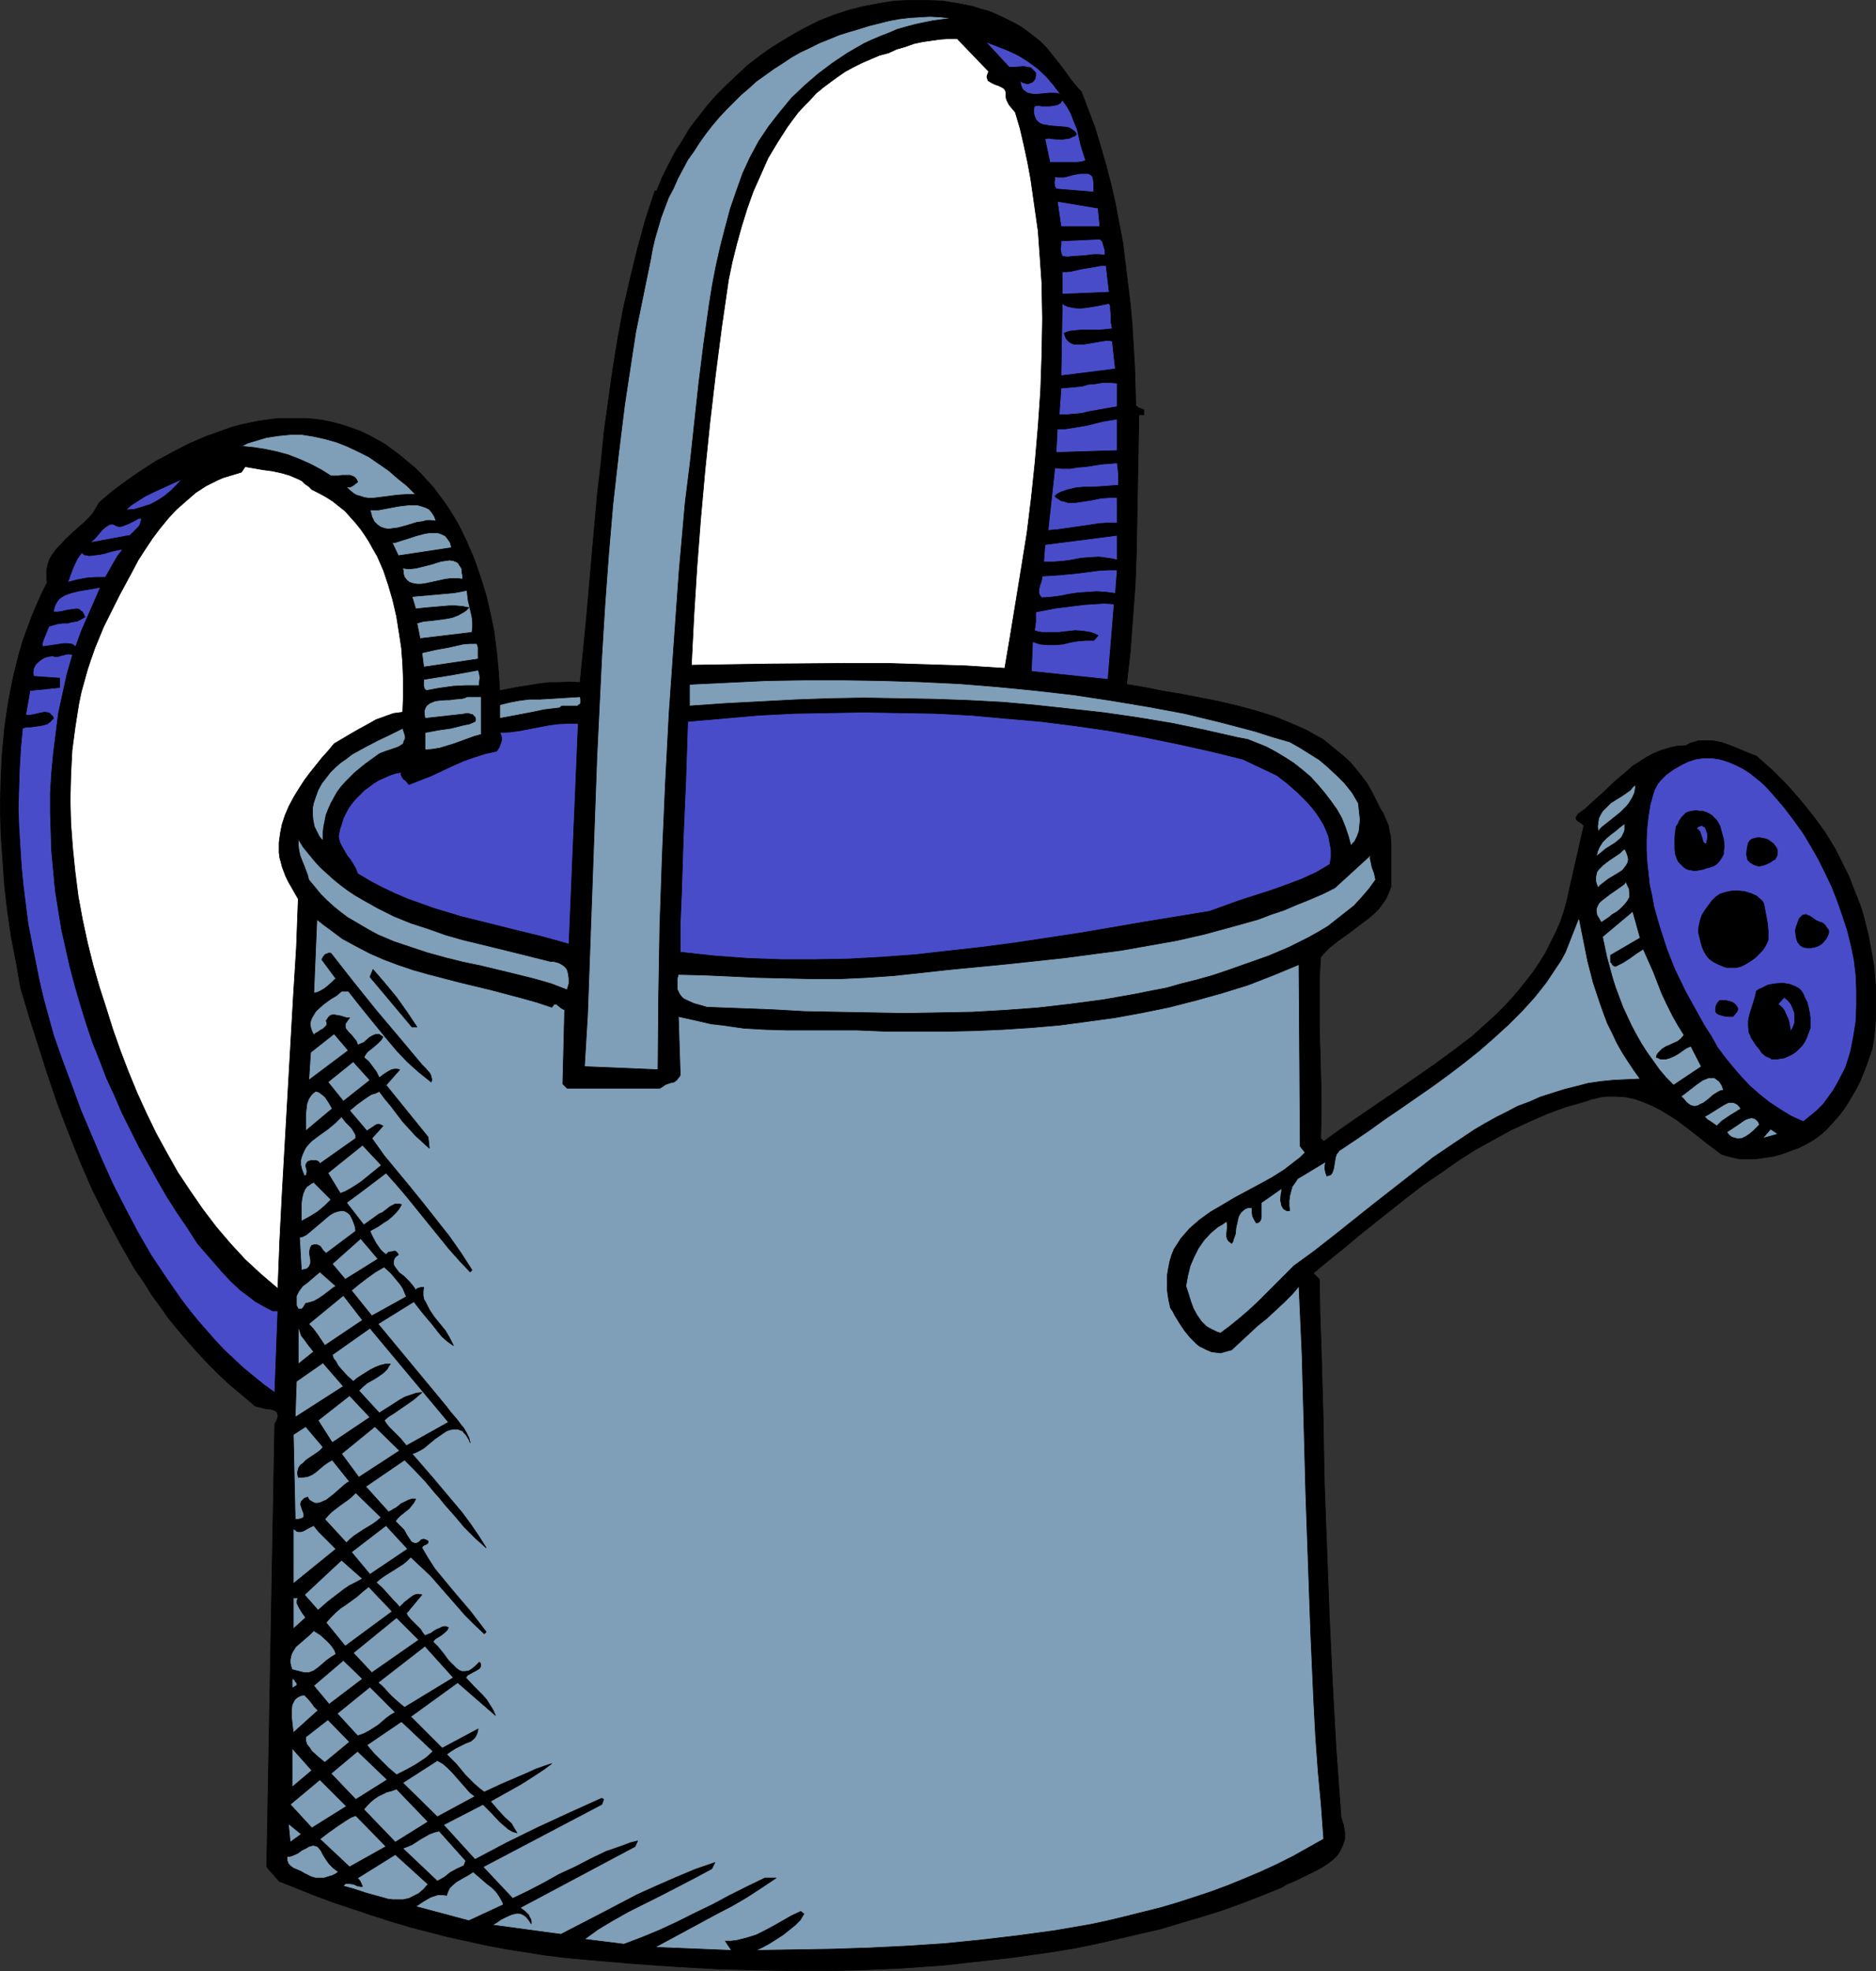 <?xml version="1.0" encoding="UTF-8" standalone="no"?>
<svg
   version="1.0"
   width="129.766mm"
   height="136.263mm"
   id="svg101"
   sodipodi:docname="Watering Can 24.wmf"
   xmlns:inkscape="http://www.inkscape.org/namespaces/inkscape"
   xmlns:sodipodi="http://sodipodi.sourceforge.net/DTD/sodipodi-0.dtd"
   xmlns="http://www.w3.org/2000/svg"
   xmlns:svg="http://www.w3.org/2000/svg">
  <rect width="100%" height="100%" fill="#333333" stroke="none"/>
  <sodipodi:namedview
     id="namedview101"
     pagecolor="#ffffff"
     bordercolor="#000000"
     borderopacity="0.25"
     inkscape:showpageshadow="2"
     inkscape:pageopacity="0.0"
     inkscape:pagecheckerboard="0"
     inkscape:deskcolor="#d1d1d1"
     inkscape:document-units="mm" />
  <defs
     id="defs1">
    <pattern
       id="WMFhbasepattern"
       patternUnits="userSpaceOnUse"
       width="6"
       height="6"
       x="0"
       y="0" />
  </defs>
  <path
     style="fill:#000000;fill-opacity:1;fill-rule:evenodd;stroke:#000000;stroke-width:0.162px;stroke-linecap:round;stroke-linejoin:round;stroke-miterlimit:4;stroke-dasharray:none;stroke-opacity:1"
     d="m 282.719,23.997 1.778,4.686 1.778,4.686 1.454,4.848 1.454,5.01 1.293,5.01 1.131,5.01 0.97,5.171 0.97,5.01 0.646,5.333 0.646,5.171 0.646,5.333 0.485,5.333 0.323,5.333 0.323,5.333 0.323,10.665 0.485,0.485 1.131,0.485 0.485,0.162 v 1.293 h -1.293 l -0.162,8.888 -0.162,8.888 -0.323,17.937 -0.323,8.888 -0.646,8.726 -0.646,8.726 -0.97,8.403 4.848,0.808 4.848,0.97 4.848,0.808 5.01,0.97 4.848,0.97 4.848,1.131 4.686,1.293 4.686,1.454 4.363,1.778 2.262,0.97 2.101,0.97 1.939,1.131 2.101,1.131 1.778,1.454 1.778,1.454 1.778,1.454 1.778,1.616 1.454,1.778 1.454,1.778 1.454,1.939 1.293,2.262 1.131,2.262 1.131,2.262 0.646,0.97 0.485,1.131 0.485,1.131 0.485,1.131 0.162,1.293 0.323,1.293 0.162,2.586 v 5.494 2.586 2.586 l -0.646,1.616 -0.646,1.454 -0.97,1.454 -0.97,1.293 -1.131,1.131 -1.293,1.131 -2.586,1.939 -2.747,2.101 -2.747,1.939 -2.424,1.939 -1.131,1.131 -1.131,1.293 -0.323,5.656 v 6.141 5.979 l 0.162,5.979 0.323,11.958 v 5.979 l -0.162,5.656 0.808,0.808 4.686,-3.394 4.686,-3.232 9.696,-6.625 10.019,-6.949 4.848,-3.555 4.686,-3.555 4.525,-4.04 2.101,-1.939 2.101,-2.101 1.939,-2.101 1.939,-2.262 1.778,-2.262 1.778,-2.262 1.616,-2.424 1.616,-2.586 1.293,-2.586 1.293,-2.586 1.293,-2.909 0.97,-2.909 0.808,-2.909 0.646,-3.07 3.717,-16.321 -0.808,-0.646 -0.808,-0.485 -0.323,-0.323 -0.162,-0.485 0.162,-0.323 0.323,-0.646 1.778,-1.293 1.616,-1.454 3.232,-2.909 3.07,-2.909 3.232,-2.747 1.454,-1.293 1.778,-1.131 1.778,-1.131 1.778,-0.97 1.939,-0.808 2.101,-0.646 2.101,-0.485 2.424,-0.162 1.131,-0.646 1.131,-0.323 1.131,-0.323 h 1.131 1.293 1.131 l 2.424,0.485 2.262,0.808 2.424,0.97 2.262,0.97 2.101,0.808 4.04,3.555 3.878,3.878 3.555,4.04 3.394,4.202 3.07,4.202 2.747,4.525 2.424,4.848 1.131,2.262 0.97,2.586 0.97,2.424 0.97,2.424 0.808,2.586 0.646,2.586 0.646,2.586 0.485,2.586 0.485,2.586 0.485,2.747 0.485,5.333 v 2.747 2.747 2.747 l -0.162,2.747 -0.323,2.909 -0.485,2.747 -1.454,4.202 -1.616,4.04 -0.97,1.939 -1.131,1.939 -1.131,1.939 -1.293,1.939 -1.293,1.616 -1.454,1.616 -1.454,1.616 -1.616,1.454 -1.778,1.293 -1.939,1.131 -1.939,0.97 -2.262,0.808 -2.101,0.808 -2.262,0.646 -2.262,0.323 -2.262,0.323 h -2.262 -2.262 l -2.262,-0.485 -2.262,-0.646 -3.878,-2.909 -3.878,-3.07 -4.04,-3.07 -2.101,-1.293 -2.101,-1.293 -2.262,-1.131 -2.262,-0.97 -2.262,-0.808 -2.424,-0.485 -2.424,-0.162 h -2.586 l -1.293,0.162 -1.293,0.323 -1.454,0.323 -1.293,0.485 -5.171,1.454 -4.848,1.778 -4.848,2.101 -4.848,2.262 -4.686,2.586 -4.686,2.586 -4.525,2.909 -4.363,3.07 -4.525,3.07 -4.202,3.232 -8.565,6.787 -4.04,3.232 -4.04,3.394 -4.04,3.232 -1.939,1.616 -1.939,1.616 1.616,1.616 0.162,9.049 0.323,9.049 0.485,17.614 0.323,17.452 0.646,17.291 0.646,17.291 0.808,17.291 0.97,17.614 0.646,8.888 0.646,8.888 0.323,1.131 0.323,0.97 0.162,0.97 0.162,0.97 v 0.97 0.808 l -0.485,1.454 -0.646,1.454 -0.808,1.293 -1.131,1.131 -1.293,0.97 -1.454,0.97 -1.454,0.808 -3.232,1.616 -3.07,1.454 -1.616,0.646 -1.293,0.808 -5.171,2.101 -5.01,1.939 -5.333,1.939 -5.171,1.616 -5.494,1.616 -5.333,1.616 -5.656,1.293 -5.494,1.293 -5.656,1.293 -5.494,1.131 -5.818,0.97 -11.474,1.616 -5.818,0.646 -5.818,0.646 -5.818,0.646 -11.635,0.808 -11.797,0.485 -11.797,0.162 -11.797,-0.162 -11.635,-0.323 -11.474,-0.646 -11.474,-0.808 -11.312,-0.97 -5.333,-0.485 -5.333,-0.646 -5.171,-0.808 -5.171,-0.808 -5.171,-0.97 -5.171,-1.131 -5.171,-1.131 -5.01,-1.293 -5.01,-1.293 -4.848,-1.454 -5.01,-1.616 -4.848,-1.616 -4.848,-1.616 -4.848,-1.778 -9.696,-3.878 -3.232,-3.717 2.101,-115.865 v 0.162 l 0.485,-0.97 0.323,-0.808 v -0.646 l -0.162,-0.485 -0.162,-0.323 -0.485,-0.323 -0.485,-0.162 -0.485,-0.162 -1.454,-0.162 -0.646,-0.162 -0.646,-0.162 -1.293,-0.323 -0.485,-0.323 -0.323,-0.323 -3.07,-2.586 -2.909,-2.424 -2.909,-2.747 -2.747,-2.747 -2.586,-2.747 -2.586,-2.909 -2.586,-3.07 -2.424,-2.909 -2.262,-3.232 -2.262,-3.07 -2.101,-3.394 -2.262,-3.232 -1.939,-3.394 -1.939,-3.394 -3.717,-6.949 -3.555,-7.11 -3.232,-7.433 -2.909,-7.272 -2.909,-7.595 -2.586,-7.595 -2.424,-7.595 -2.424,-7.595 -2.262,-7.595 -1.131,-6.464 -1.293,-6.625 -0.97,-6.625 -0.808,-6.787 -0.485,-6.949 -0.485,-6.949 -0.162,-6.949 0.162,-6.949 0.323,-6.787 0.646,-6.949 0.485,-3.394 0.485,-3.232 0.646,-3.394 0.646,-3.232 0.808,-3.232 0.808,-3.232 0.97,-3.232 1.131,-3.07 1.131,-3.07 1.293,-3.07 1.293,-2.909 1.454,-2.909 -0.162,-0.808 v -0.97 -1.454 l 0.323,-1.454 0.485,-1.454 0.808,-1.293 0.97,-1.293 1.131,-1.131 1.131,-1.293 2.424,-2.262 2.586,-2.262 1.131,-1.131 1.131,-1.293 0.808,-1.293 0.808,-1.454 3.394,-2.909 3.717,-2.747 3.717,-2.586 4.04,-2.586 4.202,-2.262 4.363,-2.262 4.525,-1.939 4.525,-1.616 2.262,-0.808 2.424,-0.646 2.262,-0.485 2.424,-0.485 2.424,-0.323 2.424,-0.323 h 2.262 2.424 2.424 l 2.424,0.162 2.262,0.323 2.424,0.485 2.424,0.646 2.424,0.808 2.262,0.808 2.424,1.131 2.101,1.131 2.262,1.293 1.939,1.454 1.939,1.454 1.939,1.616 1.939,1.616 1.616,1.616 3.232,3.555 1.454,1.939 1.454,1.939 1.293,1.939 1.293,2.101 1.131,1.939 2.101,4.363 1.939,4.525 1.616,4.686 1.454,4.686 1.131,4.848 0.97,4.848 0.646,5.171 0.485,5.01 0.323,5.01 5.171,-0.97 5.171,-0.808 2.586,-0.323 h 2.586 l 2.747,-0.162 2.747,0.162 1.616,-16.321 1.454,-16.645 1.454,-16.321 0.97,-8.241 0.808,-8.241 1.131,-8.08 1.131,-8.08 1.293,-7.918 1.454,-7.918 1.778,-7.757 1.939,-7.918 2.101,-7.595 2.424,-7.433 h 0.485 l 1.454,-3.555 1.616,-3.232 1.778,-3.394 1.939,-3.07 1.939,-3.232 2.262,-2.909 2.262,-2.909 2.424,-2.747 2.586,-2.586 2.586,-2.424 2.747,-2.586 2.909,-2.262 2.909,-2.101 3.07,-1.939 3.232,-1.939 3.232,-1.778 3.555,-1.778 3.717,-1.454 3.878,-1.293 3.878,-0.97 4.202,-0.808 4.04,-0.646 4.202,-0.162 h 4.04 l 4.202,0.162 4.04,0.646 4.04,0.808 1.939,0.646 1.939,0.485 1.939,0.808 1.778,0.808 3.555,1.778 1.616,0.97 1.778,1.293 1.454,1.131 1.616,1.293 1.454,1.454 1.293,1.616 2.586,3.232 2.586,3.555 1.293,1.616 z"
     id="path1" />
  <path
     style="fill:#7f9eb7;fill-opacity:1;fill-rule:evenodd;stroke:#000000;stroke-width:0.162px;stroke-linecap:round;stroke-linejoin:round;stroke-miterlimit:4;stroke-dasharray:none;stroke-opacity:1"
     d="m 248.783,4.767 -2.424,0.323 -2.424,0.323 -2.424,0.485 -2.262,0.485 -2.424,0.646 -2.262,0.646 -2.262,0.97 -2.101,0.808 -2.262,0.97 -2.101,0.97 -4.202,2.424 -3.878,2.586 -3.878,2.909 -3.555,3.07 -3.394,3.232 -3.07,3.717 -2.909,3.717 -2.586,3.878 -1.131,2.101 -1.131,2.101 -0.97,2.101 -0.97,2.101 -0.808,2.262 -0.808,2.262 -1.616,4.686 -1.293,4.848 -1.293,5.01 -1.131,5.01 -0.97,5.01 -0.808,5.01 -1.454,10.342 -1.293,10.342 -2.262,20.846 -1.293,10.342 -1.616,18.26 -1.293,18.26 -1.293,18.422 -0.97,18.422 -0.808,18.584 -0.646,18.584 -0.323,18.745 -0.162,18.907 -19.23,-0.808 0.808,-13.413 0.485,-13.413 0.97,-26.825 0.97,-26.825 0.646,-13.413 0.646,-13.251 0.808,-13.251 0.97,-13.251 1.131,-13.251 1.454,-12.928 1.616,-13.089 1.939,-12.766 0.97,-6.302 1.293,-6.302 1.293,-6.302 1.293,-6.302 0.485,-2.747 0.646,-2.747 0.808,-2.747 0.808,-2.747 0.97,-2.586 0.97,-2.586 1.293,-2.424 1.131,-2.586 1.293,-2.424 1.293,-2.424 1.616,-2.262 1.454,-2.262 1.616,-2.262 1.616,-2.101 1.778,-2.101 1.939,-2.101 1.939,-1.939 1.939,-1.939 2.101,-1.778 1.939,-1.778 4.525,-3.232 2.262,-1.454 2.424,-1.616 2.262,-1.293 2.424,-1.131 2.586,-1.293 2.424,-0.97 2.747,-1.131 2.586,-0.808 2.747,-0.808 2.586,-0.808 2.586,-0.646 2.586,-0.646 2.586,-0.485 2.747,-0.323 2.586,-0.162 2.747,-0.162 2.909,0.162 z"
     id="path2" />
  <path
     style="fill:#ffffff;fill-opacity:1;fill-rule:evenodd;stroke:#000000;stroke-width:0.162px;stroke-linecap:round;stroke-linejoin:round;stroke-miterlimit:4;stroke-dasharray:none;stroke-opacity:1"
     d="m 258.479,18.664 -0.323,0.808 -0.162,0.646 0.162,0.485 0.162,0.485 0.323,0.162 0.485,0.323 0.97,0.485 0.97,0.323 0.97,0.485 0.485,0.323 0.323,0.485 0.162,0.485 v 0.646 0.646 l 0.162,0.646 0.646,1.293 0.808,0.97 0.808,0.97 1.293,4.363 0.97,4.202 0.97,4.525 0.808,4.363 0.646,4.525 0.646,4.525 0.646,4.525 0.323,4.525 0.323,4.525 0.323,4.686 0.162,9.211 -0.162,9.373 -0.323,9.373 -0.646,9.373 -0.808,9.373 -0.97,9.211 -1.131,9.211 -1.454,9.049 -1.454,8.888 -1.454,8.888 -1.454,8.565 -10.181,-0.646 -10.342,-0.323 -10.181,-0.323 h -10.342 l -20.523,0.162 -10.181,0.162 -10.181,0.162 0.646,-12.766 0.808,-12.928 0.97,-12.605 1.131,-12.605 1.293,-12.605 1.454,-12.443 1.616,-12.443 1.778,-12.281 0.97,-4.686 1.131,-4.525 1.293,-4.686 1.454,-4.686 1.616,-4.525 1.939,-4.363 1.939,-4.363 2.424,-4.04 2.586,-4.04 1.293,-1.778 1.454,-1.939 1.616,-1.778 1.616,-1.616 1.616,-1.778 1.778,-1.454 1.939,-1.454 1.778,-1.293 2.101,-1.454 2.101,-1.131 2.262,-1.131 2.262,-0.97 2.262,-0.97 2.424,-0.646 2.101,-0.97 2.262,-0.646 2.262,-0.808 2.262,-0.485 2.262,-0.323 2.262,-0.323 2.262,-0.162 h 2.262 z"
     id="path3" />
  <path
     style="fill:#494cc9;fill-opacity:1;fill-rule:evenodd;stroke:#000000;stroke-width:0.162px;stroke-linecap:round;stroke-linejoin:round;stroke-miterlimit:4;stroke-dasharray:none;stroke-opacity:1"
     d="m 277.386,24.805 -0.646,-0.323 -0.808,-0.162 h -1.616 l -3.394,0.323 h -0.808 l -0.646,-0.162 -0.808,-0.162 -0.485,-0.323 -0.646,-0.485 -0.323,-0.485 -0.323,-0.808 -0.162,-1.131 0.646,0.485 0.646,0.162 0.485,0.162 h 0.323 l 0.323,-0.162 0.485,-0.162 0.323,-0.162 0.162,-0.162 0.485,-0.646 0.162,-0.808 v -0.808 l -0.323,-0.323 -0.323,-0.323 -0.646,-0.646 -0.97,-0.162 -0.808,-0.162 -2.101,0.162 h -0.808 -0.97 l -6.141,-6.625 2.909,1.131 2.909,1.131 2.747,1.293 2.586,1.616 2.424,1.778 2.262,2.101 1.939,2.262 0.97,1.293 z"
     id="path4" />
  <path
     style="fill:#494cc9;fill-opacity:1;fill-rule:evenodd;stroke:#000000;stroke-width:0.162px;stroke-linecap:round;stroke-linejoin:round;stroke-miterlimit:4;stroke-dasharray:none;stroke-opacity:1"
     d="m 283.85,41.934 -0.97,0.323 -1.293,0.162 h -2.262 -2.424 -2.424 l -1.293,-6.141 0.97,-0.162 1.131,0.162 2.262,0.162 0.97,-0.162 1.131,-0.162 0.97,-0.485 0.485,-0.162 0.323,-0.485 -0.485,-0.646 -0.646,-0.485 -0.808,-0.485 -0.808,-0.162 -1.939,-0.162 -2.101,-0.162 -0.97,-0.162 -0.97,-0.162 -0.808,-0.323 -0.646,-0.485 -0.485,-0.646 -0.323,-0.808 -0.162,-0.646 v -0.485 -0.808 l 0.162,-0.646 0.97,-0.162 0.97,0.162 h 2.101 l 0.97,-0.162 0.97,-0.162 0.808,-0.485 0.323,-0.485 0.162,-0.323 1.293,1.778 0.97,1.778 0.808,2.101 0.808,1.939 0.97,4.202 0.646,2.101 z"
     id="path5" />
  <path
     style="fill:#494cc9;fill-opacity:1;fill-rule:evenodd;stroke:#000000;stroke-width:0.162px;stroke-linecap:round;stroke-linejoin:round;stroke-miterlimit:4;stroke-dasharray:none;stroke-opacity:1"
     d="m 285.951,49.045 v 1.131 l -9.858,-0.808 -0.162,-0.323 -0.162,-0.323 -0.162,-0.97 0.162,-0.808 v -0.808 l 0.646,0.162 h 0.808 0.808 l 0.808,-0.162 1.778,-0.485 1.778,-0.323 h 0.808 0.808 0.485 l 0.646,0.323 0.485,0.485 0.162,0.646 0.162,0.97 v 0.485 z"
     id="path6" />
  <path
     style="fill:#494cc9;fill-opacity:1;fill-rule:evenodd;stroke:#000000;stroke-width:0.162px;stroke-linecap:round;stroke-linejoin:round;stroke-miterlimit:4;stroke-dasharray:none;stroke-opacity:1"
     d="m 287.567,59.225 h -10.181 l -0.97,-6.625 10.666,1.778 z"
     id="path7" />
  <path
     style="fill:#494cc9;fill-opacity:1;fill-rule:evenodd;stroke:#000000;stroke-width:0.162px;stroke-linecap:round;stroke-linejoin:round;stroke-miterlimit:4;stroke-dasharray:none;stroke-opacity:1"
     d="m 288.86,66.659 -1.454,-0.162 h -1.454 l -2.586,0.323 -2.909,0.162 -1.293,0.162 -1.454,-0.162 -0.162,-0.485 -0.162,-0.485 -0.162,-0.97 0.162,-1.131 v -0.97 l 10.181,-0.485 0.323,0.323 0.323,0.323 0.323,1.131 0.323,1.131 z"
     id="path8" />
  <path
     style="fill:#494cc9;fill-opacity:1;fill-rule:evenodd;stroke:#000000;stroke-width:0.162px;stroke-linecap:round;stroke-linejoin:round;stroke-miterlimit:4;stroke-dasharray:none;stroke-opacity:1"
     d="m 289.991,76.355 -12.282,0.485 v -5.817 h 1.131 l 1.293,-0.162 1.454,-0.323 1.454,-0.323 3.07,-0.485 1.616,-0.323 h 1.454 z"
     id="path9" />
  <path
     style="fill:#494cc9;fill-opacity:1;fill-rule:evenodd;stroke:#000000;stroke-width:0.162px;stroke-linecap:round;stroke-linejoin:round;stroke-miterlimit:4;stroke-dasharray:none;stroke-opacity:1"
     d="m 289.991,79.263 0.323,0.808 v 0.808 l 0.162,1.616 v 1.778 l 0.162,0.808 0.162,0.808 -1.454,0.162 -1.616,0.162 h -5.01 l -1.616,0.162 -1.454,0.162 -1.454,0.485 0.323,0.97 0.323,0.646 0.646,0.646 0.485,0.323 0.808,0.323 h 0.808 0.97 0.808 l 1.939,-0.323 1.939,-0.323 1.939,-0.323 h 0.808 l 0.808,0.162 0.808,7.272 -14.221,1.778 0.323,-18.907 0.646,0.485 0.808,0.323 1.454,0.323 1.616,0.162 1.616,-0.162 3.07,-0.485 z"
     id="path10" />
  <path
     style="fill:#494cc9;fill-opacity:1;fill-rule:evenodd;stroke:#000000;stroke-width:0.162px;stroke-linecap:round;stroke-linejoin:round;stroke-miterlimit:4;stroke-dasharray:none;stroke-opacity:1"
     d="m 292.092,106.25 -1.939,0.323 -1.778,0.323 -3.717,0.646 -1.939,0.485 -1.939,0.162 -1.778,0.162 h -2.101 l 0.485,-6.949 1.939,-0.162 1.778,-0.162 1.778,-0.162 1.616,-0.485 1.939,-0.162 1.778,-0.323 h 1.939 l 1.939,0.162 z"
     id="path11" />
  <path
     style="fill:#494cc9;fill-opacity:1;fill-rule:evenodd;stroke:#000000;stroke-width:0.162px;stroke-linecap:round;stroke-linejoin:round;stroke-miterlimit:4;stroke-dasharray:none;stroke-opacity:1"
     d="m 292.092,117.723 -15.998,0.485 0.323,-6.141 h 2.101 l 2.101,-0.323 1.939,-0.323 1.778,-0.323 1.939,-0.485 1.939,-0.485 1.939,-0.323 1.939,-0.323 z"
     id="path12" />
  <path
     style="fill:#7f9eb7;fill-opacity:1;fill-rule:evenodd;stroke:#000000;stroke-width:0.162px;stroke-linecap:round;stroke-linejoin:round;stroke-miterlimit:4;stroke-dasharray:none;stroke-opacity:1"
     d="m 108.676,129.197 h -1.293 -1.131 l -2.424,0.162 -2.424,0.323 -2.586,0.323 -1.293,0.162 h -1.131 l -1.131,-0.162 -0.97,-0.323 -1.131,-0.323 -0.808,-0.485 -0.97,-0.808 -0.808,-0.808 h 0.97 l 0.646,-0.323 0.646,-0.485 0.646,-0.485 -0.162,-0.485 -0.323,-0.485 -0.323,-0.323 -0.323,-0.162 -0.808,-0.323 h -0.97 -1.131 l -0.97,0.162 h -0.97 -0.97 l -2.586,-1.616 -2.747,-1.454 -2.909,-1.293 -2.909,-1.131 -2.909,-0.808 -3.07,-0.646 -3.07,-0.485 -3.232,-0.323 1.616,-0.808 1.616,-0.485 3.232,-0.97 3.07,-0.485 3.232,-0.323 h 3.07 l 3.07,0.485 2.909,0.646 2.909,0.808 2.909,1.131 2.747,1.293 2.909,1.454 2.586,1.778 2.586,1.778 2.424,2.101 2.424,1.939 z"
     id="path13" />
  <path
     style="fill:#494cc9;fill-opacity:1;fill-rule:evenodd;stroke:#000000;stroke-width:0.162px;stroke-linecap:round;stroke-linejoin:round;stroke-miterlimit:4;stroke-dasharray:none;stroke-opacity:1"
     d="m 292.415,126.773 -2.101,0.162 -2.262,0.162 -2.262,0.162 h -2.262 l -2.101,0.162 -2.101,0.485 -0.97,0.323 -0.97,0.323 -0.97,0.485 -0.646,0.646 0.646,0.485 0.97,0.646 0.808,0.162 0.97,0.323 h 0.97 1.131 l 2.101,-0.323 2.101,-0.323 2.262,-0.485 2.262,-0.162 h 1.131 0.97 v 6.625 h -2.262 l -2.424,0.162 -4.363,0.646 -4.525,0.646 -2.262,0.323 -2.262,0.162 1.778,-16.321 1.939,0.162 h 2.101 l 1.939,-0.323 2.101,-0.162 4.04,-0.646 2.101,-0.162 2.101,-0.162 0.162,1.454 0.162,1.454 v 1.293 z"
     id="path14" />
  <path
     style="fill:#ffffff;fill-opacity:1;fill-rule:evenodd;stroke:#000000;stroke-width:0.162px;stroke-linecap:round;stroke-linejoin:round;stroke-miterlimit:4;stroke-dasharray:none;stroke-opacity:1"
     d="m 81.527,127.904 1.939,0.97 1.778,0.97 1.778,1.131 1.616,1.293 1.616,1.293 1.293,1.454 1.454,1.616 1.293,1.616 1.131,1.616 1.131,1.778 0.97,1.778 1.131,1.939 1.616,3.717 1.293,3.878 1.131,3.878 0.97,4.202 0.646,4.04 0.646,4.202 0.323,4.202 0.162,4.363 v 4.04 l -0.162,4.202 -1.131,0.162 -1.293,0.162 -2.262,0.808 -2.262,0.808 -2.262,1.293 -2.101,1.131 -2.262,1.293 -4.363,2.586 -1.454,1.778 -1.616,1.778 -3.232,4.04 -1.454,1.939 -1.454,2.262 -1.293,2.101 -1.293,2.424 -0.97,2.262 -0.808,2.424 -0.485,2.424 -0.323,2.424 v 2.586 l 0.162,1.293 0.323,1.131 0.323,1.293 0.485,1.293 0.485,1.293 0.646,1.293 2.586,4.525 -0.485,12.766 -0.808,12.928 -1.454,25.532 -1.454,25.532 -0.646,12.605 -0.485,12.443 -4.363,-3.717 -4.202,-3.878 -3.878,-4.202 -3.717,-4.363 -3.555,-4.686 -3.232,-4.686 -3.232,-4.848 -2.909,-5.171 -2.747,-5.01 -2.586,-5.333 -2.424,-5.333 -2.262,-5.494 -2.101,-5.494 -1.939,-5.494 -1.778,-5.656 -1.778,-5.494 -1.616,-5.656 -1.454,-5.817 -1.293,-5.979 -1.131,-6.141 -0.808,-6.302 -0.646,-6.302 -0.485,-6.464 -0.162,-6.302 0.162,-6.464 0.323,-6.302 0.808,-6.141 0.485,-3.07 0.485,-3.07 0.646,-3.07 0.808,-2.909 0.808,-2.909 0.97,-2.909 0.97,-2.747 1.131,-2.747 1.131,-2.747 1.293,-2.586 2.909,-5.817 3.232,-5.979 1.616,-3.07 1.778,-2.747 1.939,-2.909 1.939,-2.586 2.262,-2.747 2.101,-2.262 2.586,-2.262 2.424,-2.101 2.747,-1.778 2.909,-1.454 1.454,-0.646 1.616,-0.485 1.616,-0.485 1.616,-0.485 0.97,-1.454 4.686,0.808 2.424,0.323 2.262,0.485 2.262,0.646 2.262,0.97 0.97,0.485 0.808,0.808 0.97,0.646 z"
     id="path15" />
  <path
     style="fill:#494cc9;fill-opacity:1;fill-rule:evenodd;stroke:#000000;stroke-width:0.162px;stroke-linecap:round;stroke-linejoin:round;stroke-miterlimit:4;stroke-dasharray:none;stroke-opacity:1"
     d="m 32.886,133.237 1.454,-1.293 1.778,-1.131 1.778,-1.131 1.939,-0.97 3.878,-1.778 3.878,-1.778 -1.454,1.616 -1.454,1.454 -1.778,1.454 -1.778,1.131 -1.778,0.97 -2.101,0.646 -2.101,0.646 z"
     id="path16" />
  <path
     style="fill:#7f9eb7;fill-opacity:1;fill-rule:evenodd;stroke:#000000;stroke-width:0.162px;stroke-linecap:round;stroke-linejoin:round;stroke-miterlimit:4;stroke-dasharray:none;stroke-opacity:1"
     d="m 114.009,136.146 -1.293,-0.162 h -1.131 l -1.293,0.323 -1.293,0.162 -2.586,0.808 -2.424,0.646 -1.293,0.162 -1.131,0.162 -0.97,-0.162 -0.97,-0.323 -0.97,-0.646 -0.323,-0.323 -0.485,-0.485 -0.323,-0.646 -0.323,-0.646 -0.162,-0.808 -0.323,-0.97 h 1.131 1.131 l 2.586,-0.485 2.586,-0.485 2.586,-0.323 h 1.293 1.131 l 1.131,0.323 0.97,0.323 0.97,0.485 0.646,0.808 0.646,0.97 z"
     id="path17" />
  <path
     style="fill:#494cc9;fill-opacity:1;fill-rule:evenodd;stroke:#000000;stroke-width:0.162px;stroke-linecap:round;stroke-linejoin:round;stroke-miterlimit:4;stroke-dasharray:none;stroke-opacity:1"
     d="m 34.017,139.862 -10.504,1.939 0.808,-0.646 0.808,-0.808 0.808,-0.97 0.808,-0.97 0.97,-0.808 0.808,-0.485 0.485,-0.162 h 0.485 l 0.485,0.162 0.485,0.323 0.808,0.162 0.808,-0.162 0.808,-0.323 0.808,-0.323 1.616,-0.808 0.808,-0.485 0.808,-0.162 v 0.646 l -0.162,0.485 -0.162,0.646 -0.485,0.646 -0.97,0.97 z"
     id="path18" />
  <path
     style="fill:#7f9eb7;fill-opacity:1;fill-rule:evenodd;stroke:#000000;stroke-width:0.162px;stroke-linecap:round;stroke-linejoin:round;stroke-miterlimit:4;stroke-dasharray:none;stroke-opacity:1"
     d="m 118.049,143.094 -13.898,2.101 -1.616,-3.394 h 0.646 l 0.97,-0.323 0.97,-0.323 1.131,-0.323 2.424,-0.808 2.424,-0.646 1.131,-0.162 h 1.131 1.131 l 0.97,0.323 0.97,0.485 0.646,0.808 0.646,0.97 0.162,0.646 z"
     id="path19" />
  <path
     style="fill:#494cc9;fill-opacity:1;fill-rule:evenodd;stroke:#000000;stroke-width:0.162px;stroke-linecap:round;stroke-linejoin:round;stroke-miterlimit:4;stroke-dasharray:none;stroke-opacity:1"
     d="m 292.092,146.326 -1.293,-0.323 -1.131,-0.162 -2.424,-0.323 -2.424,0.162 -2.262,0.162 -2.424,0.485 -2.424,0.323 -2.424,0.162 h -2.424 l 0.323,-4.525 18.907,-2.424 z"
     id="path20" />
  <path
     style="fill:#494cc9;fill-opacity:1;fill-rule:evenodd;stroke:#000000;stroke-width:0.162px;stroke-linecap:round;stroke-linejoin:round;stroke-miterlimit:4;stroke-dasharray:none;stroke-opacity:1"
     d="m 32.078,143.579 -1.293,1.616 -1.131,1.939 -2.101,3.717 h -2.424 l -2.424,0.162 -2.586,0.485 -2.424,0.646 0.323,-0.808 0.323,-0.97 0.808,-2.101 0.97,-2.101 0.646,-0.97 0.646,-0.808 0.323,0.323 0.485,0.323 h 0.485 l 0.646,0.162 1.293,-0.162 1.454,-0.162 1.454,-0.323 1.616,-0.485 1.454,-0.323 0.808,-0.162 z"
     id="path21" />
  <path
     style="fill:#7f9eb7;fill-opacity:1;fill-rule:evenodd;stroke:#000000;stroke-width:0.162px;stroke-linecap:round;stroke-linejoin:round;stroke-miterlimit:4;stroke-dasharray:none;stroke-opacity:1"
     d="m 120.957,151.336 -0.97,-0.162 h -1.131 -1.131 l -1.293,0.162 -5.171,1.131 -1.131,0.162 h -1.131 l -0.97,-0.162 -0.97,-0.323 -0.646,-0.485 -0.646,-0.808 -0.162,-0.485 -0.162,-0.485 v -0.646 l -0.162,-0.808 1.131,0.162 h 1.131 l 1.293,-0.162 1.293,-0.323 1.293,-0.323 1.293,-0.323 2.586,-0.808 1.131,-0.162 1.131,-0.162 0.97,0.162 0.808,0.323 0.485,0.323 0.162,0.323 0.323,0.485 0.323,0.485 0.162,0.485 v 0.808 l 0.162,0.646 z"
     id="path22" />
  <path
     style="fill:#494cc9;fill-opacity:1;fill-rule:evenodd;stroke:#000000;stroke-width:0.162px;stroke-linecap:round;stroke-linejoin:round;stroke-miterlimit:4;stroke-dasharray:none;stroke-opacity:1"
     d="m 291.607,155.052 -2.424,-0.323 -2.424,-0.162 -2.424,0.162 -2.424,0.162 -2.262,0.323 -2.424,0.485 -2.424,0.323 -2.424,0.162 -0.485,-0.485 -0.323,-0.808 v -0.646 l 0.162,-0.808 0.162,-0.646 0.323,-0.808 0.162,-0.808 v -0.646 l 2.586,-0.162 2.424,-0.162 4.848,-0.485 4.848,-0.646 2.586,-0.162 h 2.424 v 0 z"
     id="path23" />
  <path
     style="fill:#494cc9;fill-opacity:1;fill-rule:evenodd;stroke:#000000;stroke-width:0.162px;stroke-linecap:round;stroke-linejoin:round;stroke-miterlimit:4;stroke-dasharray:none;stroke-opacity:1"
     d="m 19.796,168.95 -0.97,-0.646 -1.131,-0.162 h -1.131 l -0.97,0.162 -1.131,0.162 -1.131,0.162 -1.131,0.162 -0.97,0.162 -0.162,-0.323 v -0.485 l 0.162,-0.646 0.323,-0.808 0.646,-1.616 0.323,-0.808 0.323,-0.646 1.131,-0.323 1.131,-0.323 1.293,-0.162 h 1.293 l 1.131,-0.323 1.293,-0.162 0.97,-0.485 1.131,-0.646 -0.323,-0.646 -0.323,-0.646 -0.485,-0.323 -0.323,-0.323 -0.485,-0.162 h -0.485 l -1.131,0.162 -1.131,0.162 -0.646,0.162 -0.646,0.162 -1.131,0.162 h -1.131 l 0.162,-0.97 0.323,-0.97 0.485,-0.808 0.485,-0.646 0.646,-0.485 0.808,-0.485 0.808,-0.323 0.97,-0.323 1.939,-0.485 1.939,-0.323 1.939,-0.323 1.778,-0.323 -1.616,3.717 -3.394,7.757 z"
     id="path24" />
  <path
     style="fill:#7f9eb7;fill-opacity:1;fill-rule:evenodd;stroke:#000000;stroke-width:0.162px;stroke-linecap:round;stroke-linejoin:round;stroke-miterlimit:4;stroke-dasharray:none;stroke-opacity:1"
     d="m 122.089,154.244 0.162,1.454 0.162,1.293 0.646,2.747 0.323,1.454 0.162,1.293 v 1.454 l -0.162,1.293 -13.574,1.616 -0.808,-4.04 1.778,-0.485 1.939,-0.162 3.717,-0.485 1.778,-0.323 1.616,-0.646 1.454,-0.808 0.646,-0.485 0.646,-0.646 -1.616,-0.323 -1.778,-0.162 h -1.778 l -1.939,0.162 -3.717,0.323 -1.616,0.162 -1.454,0.162 -0.97,-3.232 3.717,-0.323 3.555,-0.323 3.717,-0.323 1.778,-0.323 z"
     id="path25" />
  <path
     style="fill:#494cc9;fill-opacity:1;fill-rule:evenodd;stroke:#000000;stroke-width:0.162px;stroke-linecap:round;stroke-linejoin:round;stroke-miterlimit:4;stroke-dasharray:none;stroke-opacity:1"
     d="m 291.284,157.8 -1.616,19.715 -20.038,-2.101 0.323,-7.757 0.97,0.323 0.97,0.323 2.101,0.162 h 1.939 l 1.939,-0.162 1.939,-0.485 1.939,-0.323 2.101,-0.162 h 2.101 l 1.131,-1.293 v 0 l -0.97,-0.485 -0.97,-0.323 -0.97,-0.162 -0.97,-0.162 -2.101,-0.162 -4.363,0.485 h -2.101 -2.101 l -1.131,-0.162 -0.97,-0.323 0.162,-0.97 0.162,-1.293 v -2.586 l 5.01,-0.97 5.171,-0.646 2.586,-0.323 2.586,-0.162 2.586,-0.162 z"
     id="path26" />
  <path
     style="fill:#7f9eb7;fill-opacity:1;fill-rule:evenodd;stroke:#000000;stroke-width:0.162px;stroke-linecap:round;stroke-linejoin:round;stroke-miterlimit:4;stroke-dasharray:none;stroke-opacity:1"
     d="m 124.674,168.142 0.162,0.485 0.162,0.485 v 0.97 1.131 0.97 l -14.221,2.101 -0.485,-3.717 3.555,-0.808 1.778,-0.323 1.778,-0.323 3.555,-0.808 1.778,-0.162 z"
     id="path27" />
  <path
     style="fill:#494cc9;fill-opacity:1;fill-rule:evenodd;stroke:#000000;stroke-width:0.162px;stroke-linecap:round;stroke-linejoin:round;stroke-miterlimit:4;stroke-dasharray:none;stroke-opacity:1"
     d="m 18.988,171.051 -1.454,5.01 -1.131,5.171 -1.131,5.171 -0.646,5.171 -0.646,5.171 -0.485,5.171 -0.323,5.171 v 5.171 l 0.162,5.171 0.162,5.01 0.485,5.171 0.485,5.171 0.808,5.01 0.808,5.01 1.131,5.01 1.131,5.01 1.293,4.848 1.454,5.01 1.454,4.686 1.616,4.848 1.939,4.848 1.778,4.686 2.101,4.525 1.939,4.525 2.262,4.525 2.262,4.525 2.424,4.363 2.424,4.363 2.424,4.202 2.586,4.04 2.747,4.04 2.586,4.04 4.363,5.01 2.101,2.424 2.262,2.424 2.424,2.262 2.586,1.939 1.454,1.131 1.454,0.808 1.454,0.808 1.616,0.808 h 1.293 l -0.808,21.331 -2.909,-2.101 -2.586,-2.101 -2.747,-2.262 -2.424,-2.262 -2.586,-2.424 -2.424,-2.586 -2.262,-2.586 -2.262,-2.586 -2.101,-2.586 -2.101,-2.747 -4.04,-5.817 -3.878,-5.817 -3.555,-6.141 -3.232,-6.141 -3.232,-6.302 -2.909,-6.464 -2.747,-6.464 -2.747,-6.464 -2.424,-6.625 -2.424,-6.464 -2.262,-6.464 -1.293,-4.686 -1.293,-4.686 -1.131,-4.848 -0.97,-4.848 -0.97,-4.848 -0.97,-5.01 -0.646,-5.01 -0.646,-5.171 -0.485,-5.01 -0.323,-5.171 -0.323,-5.171 -0.162,-5.01 0.162,-5.333 0.162,-5.01 0.323,-5.333 0.485,-5.01 0.97,-0.323 h 1.131 l 2.262,-0.323 0.97,-0.162 1.131,-0.323 0.808,-0.646 0.808,-0.808 -0.162,-0.485 -0.485,-0.485 -0.323,-0.323 -0.323,-0.162 -0.97,-0.162 -0.97,0.162 -2.101,0.485 -0.97,0.162 H 6.706 l 1.131,-6.464 7.757,-0.808 V 177.191 L 8.807,176.706 8.646,176.06 v -0.485 l 0.162,-0.97 0.485,-0.97 0.646,-0.646 0.808,-0.646 0.808,-0.485 0.97,-0.323 1.131,-0.162 0.646,0.162 h 0.808 l 1.131,-0.323 1.293,-0.323 h 0.646 z"
     id="path28" />
  <path
     style="fill:#7f9eb7;fill-opacity:1;fill-rule:evenodd;stroke:#000000;stroke-width:0.162px;stroke-linecap:round;stroke-linejoin:round;stroke-miterlimit:4;stroke-dasharray:none;stroke-opacity:1"
     d="m 124.997,175.09 0.162,0.323 0.162,0.646 0.162,0.97 -0.162,1.131 v 0.97 h -3.394 l -3.394,0.162 -3.555,0.485 -3.555,0.646 -0.162,-0.162 -0.323,-0.323 -0.162,-0.646 v -0.97 -0.808 l 7.11,-1.131 z"
     id="path29" />
  <path
     style="fill:#7f9eb7;fill-opacity:1;fill-rule:evenodd;stroke:#000000;stroke-width:0.162px;stroke-linecap:round;stroke-linejoin:round;stroke-miterlimit:4;stroke-dasharray:none;stroke-opacity:1"
     d="m 337.178,193.836 2.586,1.454 2.586,1.616 2.586,1.616 2.262,1.939 2.262,2.101 2.101,2.101 1.939,2.424 1.616,2.747 0.323,2.909 0.162,1.454 -0.162,1.616 -0.162,1.454 -0.485,1.293 -0.646,1.293 -0.485,0.485 -0.485,0.646 -0.646,-2.424 -0.808,-2.424 -0.97,-2.424 -1.293,-2.262 -1.616,-2.262 -1.616,-2.101 -1.778,-2.101 -1.939,-2.101 -2.101,-1.778 -2.262,-1.778 -2.262,-1.454 -2.424,-1.454 -2.424,-1.293 -2.424,-0.97 -2.424,-0.97 -2.586,-0.485 -8.565,-1.939 -8.565,-1.778 -8.726,-1.454 -8.888,-1.293 -8.726,-0.97 -8.888,-0.97 -8.888,-0.808 -9.05,-0.485 -9.05,-0.323 -9.05,-0.162 -9.211,-0.162 -9.05,0.162 -9.05,0.323 -9.211,0.485 -9.211,0.485 -9.211,0.646 v -5.656 l 10.019,-0.485 10.181,-0.485 10.019,-0.162 h 10.181 l 10.019,0.162 10.181,0.323 10.019,0.485 10.019,0.808 9.858,0.97 9.858,1.131 9.696,1.454 9.696,1.616 9.534,1.778 9.373,2.262 9.211,2.424 4.525,1.454 z"
     id="path30" />
  <path
     style="fill:#7f9eb7;fill-opacity:1;fill-rule:evenodd;stroke:#000000;stroke-width:0.162px;stroke-linecap:round;stroke-linejoin:round;stroke-miterlimit:4;stroke-dasharray:none;stroke-opacity:1"
     d="m 125.805,191.897 -1.778,0.485 -1.778,0.646 -3.555,1.293 -3.717,1.131 -1.939,0.323 -1.939,0.162 v -4.525 l 3.394,-0.646 3.394,-0.485 3.232,-0.808 1.616,-0.323 1.454,-0.646 0.162,-0.485 -0.162,-0.646 -0.323,-0.323 -0.323,-0.323 -0.646,-0.162 -0.485,-0.162 h -0.646 l -0.485,0.162 -10.181,1.131 -0.162,-1.131 v -0.97 l 0.323,-0.808 0.323,-0.485 0.646,-0.485 0.646,-0.323 0.808,-0.323 0.97,-0.162 1.939,-0.162 h 0.97 l 1.131,-0.162 1.939,-0.162 0.808,-0.162 0.646,-0.323 h 3.717 z"
     id="path31" />
  <path
     style="fill:#7f9eb7;fill-opacity:1;fill-rule:evenodd;stroke:#000000;stroke-width:0.162px;stroke-linecap:round;stroke-linejoin:round;stroke-miterlimit:4;stroke-dasharray:none;stroke-opacity:1"
     d="m 151.661,182.039 0.162,0.646 v 0.485 0.485 l -0.162,0.323 -0.323,0.162 -0.323,0.323 h -0.97 -2.101 -0.97 l -0.323,0.162 -0.323,0.323 -4.04,0.485 -3.878,0.808 -7.757,1.454 v -3.555 l 2.586,-0.646 2.586,-0.485 2.586,-0.323 h 2.747 l 5.333,-0.323 2.586,-0.162 z"
     id="path32" />
  <path
     style="fill:#494cc9;fill-opacity:1;fill-rule:evenodd;stroke:#000000;stroke-width:0.162px;stroke-linecap:round;stroke-linejoin:round;stroke-miterlimit:4;stroke-dasharray:none;stroke-opacity:1"
     d="m 333.784,202.562 2.747,2.101 2.747,2.424 2.586,2.586 1.131,1.293 1.131,1.454 0.97,1.454 0.97,1.616 0.646,1.454 0.646,1.616 0.323,1.778 0.323,1.778 v 1.778 l -0.323,1.939 -3.555,2.101 -3.878,1.778 -3.878,1.454 -4.04,1.454 -4.04,1.293 -4.04,1.293 -4.04,1.454 -4.04,1.454 -16.806,2.747 -16.968,2.909 -8.565,1.293 -8.565,1.293 -8.565,1.131 -8.726,0.97 -8.565,0.97 -8.726,0.646 -8.726,0.485 -8.726,0.162 h -8.888 l -8.888,-0.323 -8.726,-0.646 -4.525,-0.485 -4.363,-0.485 v -7.595 l 0.323,-7.595 0.485,-15.029 0.646,-15.029 0.485,-15.029 9.211,-0.808 9.211,-0.808 9.373,-0.485 9.211,-0.162 9.211,-0.162 9.373,0.162 9.211,0.162 9.211,0.485 9.05,0.808 9.211,0.808 9.05,1.131 8.888,1.293 8.888,1.616 8.726,1.778 8.726,1.939 8.565,2.101 z"
     id="path33" />
  <path
     style="fill:#494cc9;fill-opacity:1;fill-rule:evenodd;stroke:#000000;stroke-width:0.162px;stroke-linecap:round;stroke-linejoin:round;stroke-miterlimit:4;stroke-dasharray:none;stroke-opacity:1"
     d="m 148.753,246.678 -6.949,-1.939 -7.272,-1.778 -7.11,-1.778 -7.11,-1.778 -6.949,-2.101 -6.787,-2.424 -3.394,-1.454 -3.394,-1.616 -3.07,-1.616 -3.232,-1.939 -0.485,-1.293 -0.646,-1.131 -0.808,-1.293 -0.808,-0.97 -0.646,-1.131 -0.646,-1.131 -0.646,-1.293 -0.323,-1.454 0.323,-1.778 0.485,-1.454 0.485,-1.616 0.646,-1.293 0.808,-1.454 0.808,-1.131 0.97,-1.131 1.131,-1.131 1.131,-1.131 1.131,-0.808 1.293,-0.97 1.293,-0.808 1.454,-0.646 1.454,-0.646 1.454,-0.485 1.616,-0.323 -0.162,0.485 0.162,0.485 0.162,0.323 0.323,0.485 0.485,0.323 0.323,0.323 0.646,0.808 2.909,-1.131 2.909,-1.131 2.747,-1.293 2.747,-1.293 2.909,-1.293 2.747,-0.97 3.07,-0.97 1.454,-0.323 1.454,-0.323 0.646,-0.97 0.485,-1.293 0.162,-0.646 v -0.646 l -0.162,-0.646 -0.323,-0.646 2.747,-0.162 2.424,-0.323 5.01,-0.97 2.586,-0.485 2.424,-0.323 2.747,-0.162 h 2.586 z"
     id="path34" />
  <path
     style="fill:#7f9eb7;fill-opacity:1;fill-rule:evenodd;stroke:#000000;stroke-width:0.162px;stroke-linecap:round;stroke-linejoin:round;stroke-miterlimit:4;stroke-dasharray:none;stroke-opacity:1"
     d="m 98.333,197.552 -2.909,2.101 -2.747,2.262 -1.293,1.293 -1.131,1.131 -1.131,1.293 -0.97,1.293 -0.808,1.454 -0.808,1.454 -0.646,1.454 -0.646,1.616 -0.323,1.616 -0.323,1.616 -0.162,1.778 v 1.778 l -0.97,-1.131 -0.646,-1.293 -0.646,-1.293 -0.323,-1.616 -0.162,-1.616 v -1.616 l 0.323,-1.454 0.485,-1.454 0.646,-1.778 0.97,-1.778 1.131,-1.454 1.131,-1.454 1.293,-1.293 1.293,-1.131 1.616,-1.131 1.454,-1.131 3.232,-1.778 3.394,-1.778 3.394,-1.616 3.232,-1.616 0.323,0.97 0.323,0.97 v 0.808 l -0.323,0.646 -0.162,0.646 -0.485,0.323 -0.485,0.323 -0.646,0.323 -1.454,0.485 -1.454,0.485 -1.293,0.485 -0.646,0.323 z"
     id="path35" />
  <path
     style="fill:#494cc9;fill-opacity:1;fill-rule:evenodd;stroke:#000000;stroke-width:0.162px;stroke-linecap:round;stroke-linejoin:round;stroke-miterlimit:4;stroke-dasharray:none;stroke-opacity:1"
     d="m 471.467,217.752 1.939,3.232 1.939,3.394 1.778,3.555 1.778,3.717 1.454,3.717 1.293,3.717 1.293,3.878 0.97,3.878 0.808,3.878 0.485,4.04 0.162,4.04 v 4.04 l -0.162,4.04 -0.646,4.04 -0.808,4.04 -1.293,4.04 -2.101,4.04 -1.131,1.939 -1.293,1.778 -1.293,1.778 -1.616,1.616 -1.778,1.454 -1.778,1.454 -3.232,-1.454 -2.909,-1.778 -2.909,-1.939 -2.424,-1.939 -2.586,-2.262 -2.262,-2.424 -2.101,-2.424 -2.101,-2.586 -1.939,-2.586 -1.616,-2.909 -1.778,-2.747 -1.616,-2.909 -3.232,-5.817 -2.909,-5.979 -2.101,-5.333 -1.778,-5.494 -0.808,-2.747 -0.808,-2.909 -0.485,-2.747 -0.646,-2.909 -0.323,-3.07 -0.323,-2.909 -0.162,-2.909 v -3.07 l 0.162,-2.909 0.323,-2.909 0.485,-3.07 0.808,-2.909 0.323,-0.97 0.485,-0.97 0.485,-0.808 0.646,-0.808 1.454,-1.454 1.778,-1.293 1.939,-1.131 1.939,-0.97 1.939,-0.646 2.101,-0.323 h 2.262 l 2.101,0.323 2.101,0.646 1.939,0.808 1.939,0.97 1.778,1.131 1.616,1.293 1.616,1.293 1.616,1.616 1.293,1.454 2.909,3.394 2.586,3.394 z"
     id="path36" />
  <path
     style="fill:#7f9eb7;fill-opacity:1;fill-rule:evenodd;stroke:#000000;stroke-width:0.162px;stroke-linecap:round;stroke-linejoin:round;stroke-miterlimit:4;stroke-dasharray:none;stroke-opacity:1"
     d="m 417.816,217.267 -0.162,-1.293 0.162,-1.293 0.162,-0.97 0.485,-0.97 0.485,-0.808 0.646,-0.646 1.454,-1.454 1.778,-1.131 0.808,-0.485 0.97,-0.646 1.616,-1.131 0.646,-0.808 0.808,-0.646 -0.162,1.131 -0.162,0.97 -0.485,1.131 -0.485,0.808 -0.485,0.808 -0.646,0.808 -1.616,1.616 -1.616,1.293 -1.616,1.293 -1.454,1.131 -0.646,0.646 z"
     id="path37" />
  <path
     style="fill:#000000;fill-opacity:1;fill-rule:evenodd;stroke:#000000;stroke-width:0.162px;stroke-linecap:round;stroke-linejoin:round;stroke-miterlimit:4;stroke-dasharray:none;stroke-opacity:1"
     d="m 448.843,214.359 0.808,1.454 0.485,1.778 0.485,1.778 0.162,1.939 -0.162,0.808 v 0.97 l -0.323,0.646 -0.485,0.808 -0.485,0.646 -0.646,0.646 -0.808,0.485 -0.97,0.323 -0.808,0.162 -0.808,0.323 -1.778,0.323 h -0.808 l -0.808,-0.162 -0.808,-0.162 -0.808,-0.485 -0.485,-0.485 -0.485,-0.485 -0.485,-0.485 -0.323,-0.646 -0.485,-1.293 -0.162,-1.454 v -1.454 -1.616 l 0.162,-1.454 0.162,-1.293 0.485,-0.646 0.323,-0.808 0.808,-1.131 0.485,-0.485 0.485,-0.485 0.808,-0.323 0.808,-0.162 0.97,-0.162 0.97,0.162 h 0.808 l 0.97,0.323 0.646,0.323 0.808,0.485 0.646,0.646 z"
     id="path38" />
  <path
     style="fill:#7f9eb7;fill-opacity:1;fill-rule:evenodd;stroke:#000000;stroke-width:0.162px;stroke-linecap:round;stroke-linejoin:round;stroke-miterlimit:4;stroke-dasharray:none;stroke-opacity:1"
     d="m 417.332,223.731 0.162,-0.646 0.162,-0.646 0.485,-1.131 0.808,-1.293 0.97,-0.97 1.131,-0.97 1.293,-0.97 1.131,-0.97 1.293,-0.97 v 0.808 0.808 l -0.162,0.646 -0.323,0.646 -0.323,0.646 -0.485,0.485 -1.131,0.97 -1.293,0.808 -1.293,0.808 -1.131,0.97 z"
     id="path39" />
  <path
     style="fill:#494cc9;fill-opacity:1;fill-rule:evenodd;stroke:#000000;stroke-width:0.162px;stroke-linecap:round;stroke-linejoin:round;stroke-miterlimit:4;stroke-dasharray:none;stroke-opacity:1"
     d="m 446.096,220.499 -0.485,-0.162 -0.323,-0.323 -0.162,-0.485 -0.162,-0.646 -0.485,-1.454 -0.323,-0.485 -0.646,-0.485 0.485,-0.485 0.485,-0.162 0.323,-0.162 0.323,0.162 0.323,0.162 0.323,0.162 0.323,0.808 0.323,0.97 v 0.97 l -0.162,0.808 z"
     id="path40" />
  <path
     style="fill:#000000;fill-opacity:1;fill-rule:evenodd;stroke:#000000;stroke-width:0.162px;stroke-linecap:round;stroke-linejoin:round;stroke-miterlimit:4;stroke-dasharray:none;stroke-opacity:1"
     d="m 464.034,224.539 -0.646,0.323 -0.646,0.485 -1.454,0.646 -0.646,0.162 -0.808,0.162 -0.646,-0.162 -0.808,-0.323 -0.485,-0.323 -0.323,-0.162 -0.646,-0.646 -0.162,-0.646 -0.162,-0.808 0.162,-1.616 0.162,-0.808 0.162,-0.646 0.485,-0.646 0.485,-0.323 0.646,-0.162 0.646,-0.162 h 0.808 l 0.808,0.162 0.808,0.162 0.646,0.323 0.646,0.485 0.646,0.485 0.323,0.485 0.485,0.646 0.162,0.646 v 0.808 l -0.162,0.646 z"
     id="path41" />
  <path
     style="fill:#7f9eb7;fill-opacity:1;fill-rule:evenodd;stroke:#000000;stroke-width:0.162px;stroke-linecap:round;stroke-linejoin:round;stroke-miterlimit:4;stroke-dasharray:none;stroke-opacity:1"
     d="m 143.905,251.203 h 0.808 l 0.646,0.162 0.646,0.162 0.646,0.323 0.485,0.323 0.485,0.323 0.646,0.808 0.323,1.131 0.162,1.293 v 1.293 l -0.485,1.616 -4.202,-1.616 -4.525,-1.293 -4.525,-1.131 -9.373,-2.262 -4.686,-0.97 -4.525,-1.131 -4.686,-1.293 -4.363,-1.454 -4.363,-1.454 -4.202,-1.778 -2.101,-1.131 -1.939,-1.131 -1.939,-1.131 -1.939,-1.131 -1.939,-1.454 -1.778,-1.454 -1.778,-1.616 -1.616,-1.616 -1.454,-1.778 -1.616,-1.939 -0.323,-1.293 -0.485,-1.293 -0.485,-1.293 -0.485,-1.131 -0.485,-1.293 -0.323,-1.454 -0.162,-1.293 v -1.616 l 1.293,2.101 1.454,1.778 1.454,1.778 1.616,1.778 1.778,1.616 1.616,1.454 1.778,1.454 1.939,1.454 1.939,1.293 1.939,1.131 4.04,2.262 4.202,2.101 4.363,1.778 4.525,1.454 4.525,1.616 4.525,1.293 4.686,1.131 9.211,2.262 z"
     id="path42" />
  <path
     style="fill:#7f9eb7;fill-opacity:1;fill-rule:evenodd;stroke:#000000;stroke-width:0.162px;stroke-linecap:round;stroke-linejoin:round;stroke-miterlimit:4;stroke-dasharray:none;stroke-opacity:1"
     d="m 417.816,231.973 -0.485,-1.131 -0.162,-0.808 v -0.808 l 0.162,-0.808 0.162,-0.646 0.485,-0.646 0.646,-0.646 0.485,-0.485 1.454,-1.131 1.454,-0.97 1.454,-0.97 0.646,-0.646 0.646,-0.485 0.485,0.97 0.323,0.97 0.162,0.808 -0.162,0.808 -0.323,0.646 -0.485,0.646 -0.485,0.646 -0.646,0.485 -1.616,0.97 -1.616,0.97 -1.454,1.131 -0.646,0.485 z"
     id="path43" />
  <path
     style="fill:#7f9eb7;fill-opacity:1;fill-rule:evenodd;stroke:#000000;stroke-width:0.162px;stroke-linecap:round;stroke-linejoin:round;stroke-miterlimit:4;stroke-dasharray:none;stroke-opacity:1"
     d="m 359.64,229.872 -1.778,2.424 -1.939,2.262 -1.939,2.101 -2.262,1.778 -2.262,1.778 -2.262,1.778 -2.424,1.454 -2.586,1.454 -2.586,1.293 -2.586,1.293 -5.333,2.262 -5.494,1.939 -5.494,1.939 -3.878,1.293 -4.04,1.131 -3.878,0.97 -4.04,1.131 -4.202,0.808 -4.04,0.808 -8.242,1.454 -8.565,1.131 -8.403,0.97 -8.726,0.646 -8.565,0.485 -8.726,0.162 -8.726,0.162 -8.726,-0.162 -8.726,-0.162 -8.726,-0.162 -8.565,-0.485 -8.565,-0.323 -8.565,-0.323 -1.616,-0.485 -1.778,-0.485 -1.454,-0.646 -1.293,-0.646 -0.485,-0.485 -0.485,-0.646 -0.323,-0.646 -0.323,-0.646 v -0.808 -0.97 -0.97 l 0.323,-1.131 6.787,0.162 7.11,0.323 6.949,0.323 7.11,0.162 7.11,0.162 h 7.11 l 6.949,-0.323 7.11,-0.485 14.867,-1.616 15.029,-1.454 15.029,-1.616 7.272,-0.97 7.434,-0.97 7.272,-1.293 7.272,-1.293 7.11,-1.616 7.11,-1.939 6.949,-1.939 3.394,-1.293 3.394,-1.131 3.394,-1.454 3.232,-1.293 3.394,-1.454 3.232,-1.616 9.373,-8.565 -0.162,0.808 0.162,0.646 0.323,1.616 0.646,1.778 z"
     id="path44" />
  <path
     style="fill:#7f9eb7;fill-opacity:1;fill-rule:evenodd;stroke:#000000;stroke-width:0.162px;stroke-linecap:round;stroke-linejoin:round;stroke-miterlimit:4;stroke-dasharray:none;stroke-opacity:1"
     d="m 426.058,234.397 -0.646,1.131 -0.808,0.97 -0.97,0.97 -0.97,0.808 -1.131,0.646 -0.97,0.808 -1.939,1.293 -0.646,-1.131 -0.485,-0.808 -0.162,-0.97 v -0.646 l 0.323,-0.808 0.323,-0.646 0.646,-0.646 0.646,-0.485 1.454,-1.131 1.616,-1.131 1.616,-1.131 0.646,-0.485 0.485,-0.646 0.323,0.808 0.485,0.97 0.162,1.131 v 0.485 z"
     id="path45" />
  <path
     style="fill:#000000;fill-opacity:1;fill-rule:evenodd;stroke:#000000;stroke-width:0.162px;stroke-linecap:round;stroke-linejoin:round;stroke-miterlimit:4;stroke-dasharray:none;stroke-opacity:1"
     d="m 461.125,236.174 0.646,3.394 0.323,1.778 0.162,1.778 v 1.616 0.808 l -0.323,0.808 -0.323,0.646 -0.485,0.808 -0.485,0.646 -0.646,0.646 -1.131,1.131 -1.131,0.808 -1.293,0.808 -1.293,0.646 -1.293,0.323 h -1.454 -0.808 l -0.646,-0.162 -0.808,-0.323 -0.808,-0.323 -1.293,-0.646 -1.131,-0.808 -0.808,-0.97 -0.646,-1.131 -0.485,-1.131 -0.323,-1.293 -0.646,-2.586 0.162,-1.454 0.323,-1.454 0.485,-1.454 0.808,-1.293 0.808,-1.131 0.97,-1.293 0.97,-0.97 1.131,-0.808 1.616,-0.485 1.616,-0.323 h 1.616 l 1.616,0.162 1.616,0.485 1.454,0.646 1.131,0.97 0.485,0.485 z"
     id="path46" />
  <path
     style="fill:#7f9eb7;fill-opacity:1;fill-rule:evenodd;stroke:#000000;stroke-width:0.162px;stroke-linecap:round;stroke-linejoin:round;stroke-miterlimit:4;stroke-dasharray:none;stroke-opacity:1"
     d="m 421.048,249.587 v 0.97 0.808 l 0.323,0.323 0.162,0.323 0.323,0.323 0.485,0.162 1.939,-0.97 1.778,-1.131 1.778,-1.293 1.778,-1.131 2.586,5.817 2.262,5.817 1.293,2.747 1.454,2.909 1.454,2.586 1.616,2.586 -0.808,0.97 -0.808,0.646 -2.101,0.97 -1.131,0.485 -0.97,0.646 -0.808,0.808 -0.485,0.646 -0.162,0.646 0.485,0.162 0.646,0.323 h 0.646 0.646 l 1.131,-0.323 1.131,-0.485 1.131,-0.646 1.131,-0.808 0.97,-0.646 1.131,-0.485 2.747,5.333 -7.272,4.848 -1.939,-1.939 -1.778,-2.101 -1.616,-2.262 -1.616,-2.262 -1.454,-2.262 -1.293,-2.262 -1.293,-2.424 -1.131,-2.424 -1.131,-2.424 -0.97,-2.586 -0.97,-2.586 -0.808,-2.586 -1.454,-5.333 -1.131,-5.333 7.918,-6.625 1.939,6.949 z"
     id="path47" />
  <path
     style="fill:#000000;fill-opacity:1;fill-rule:evenodd;stroke:#000000;stroke-width:0.162px;stroke-linecap:round;stroke-linejoin:round;stroke-miterlimit:4;stroke-dasharray:none;stroke-opacity:1"
     d="m 477.931,244.254 -0.485,0.97 -0.646,0.808 -0.646,0.646 -0.808,0.485 -0.97,0.323 -0.97,0.162 h -0.97 l -0.97,-0.162 -0.808,-0.485 -0.646,-0.808 -0.323,-0.808 -0.162,-0.97 -0.162,-1.131 0.162,-0.97 0.323,-0.808 0.323,-0.97 0.323,-0.646 0.485,-0.485 0.323,-0.323 h 0.323 l 0.485,-0.162 0.323,0.162 0.808,0.323 1.616,1.131 0.808,0.323 0.323,0.162 h 0.323 l 0.808,0.646 0.485,0.808 0.323,0.323 0.162,0.323 v 0.646 z"
     id="path48" />
  <path
     style="fill:#7f9eb7;fill-opacity:1;fill-rule:evenodd;stroke:#000000;stroke-width:0.162px;stroke-linecap:round;stroke-linejoin:round;stroke-miterlimit:4;stroke-dasharray:none;stroke-opacity:1"
     d="m 428.805,281.906 -3.394,0.162 -3.555,0.162 -3.232,0.323 -3.394,0.485 -3.07,0.808 -3.232,0.808 -3.07,0.97 -3.07,0.97 -2.909,1.293 -3.07,1.131 -2.747,1.454 -2.909,1.454 -2.909,1.616 -2.747,1.616 -5.333,3.555 -5.494,3.717 -5.171,4.04 -10.342,8.08 -10.342,8.241 -5.171,4.04 -5.333,3.878 -4.525,4.525 -4.686,4.686 -2.424,2.262 -2.424,2.101 -2.586,2.101 -2.586,1.939 -0.97,-0.323 -0.97,-0.485 -0.97,-0.485 -0.808,-0.485 -0.646,-0.646 -0.646,-0.646 -1.131,-1.616 -0.97,-1.778 -0.646,-1.778 -0.646,-2.101 -0.646,-1.939 0.485,-2.747 0.646,-2.586 0.97,-2.262 1.131,-2.262 1.454,-2.101 1.778,-1.939 0.97,-0.808 0.97,-0.808 1.131,-0.646 1.131,-0.808 0.162,0.808 v 0.808 l -0.162,1.616 v 0.808 l 0.162,0.646 0.485,0.646 0.323,0.162 0.323,0.323 0.323,-0.485 0.162,-0.646 0.485,-1.293 0.162,-1.616 0.323,-1.454 0.323,-1.454 0.323,-0.646 0.323,-0.485 0.485,-0.485 0.646,-0.485 0.808,-0.323 h 0.97 v 1.131 l 0.162,1.131 0.485,0.97 0.485,0.808 0.485,-0.162 0.323,-0.162 0.323,-0.485 0.162,-0.646 v -0.646 -1.616 -0.808 -0.808 l 5.333,-3.717 v 0.646 l -0.162,0.808 -0.162,1.616 0.162,0.646 0.162,0.808 0.485,0.808 0.808,0.485 h 0.808 l -0.162,-1.293 v -1.293 l 0.162,-1.293 0.323,-1.293 0.323,-1.131 0.808,-1.131 0.646,-0.97 1.131,-0.646 6.141,-3.717 -0.162,1.131 v 0.808 l 0.162,0.808 0.323,0.97 0.485,-0.162 0.485,-0.162 0.323,-0.323 0.162,-0.323 0.323,-0.97 0.162,-0.97 0.162,-0.97 0.162,-0.97 0.323,-0.97 0.323,-0.323 0.323,-0.485 3.878,-2.586 4.04,-2.747 4.04,-2.909 4.04,-2.747 8.403,-5.817 4.202,-3.07 4.04,-3.07 4.04,-3.232 3.878,-3.394 3.717,-3.394 3.555,-3.555 3.232,-3.555 3.07,-3.878 1.293,-1.939 1.293,-1.939 1.293,-1.939 1.131,-2.101 3.555,-9.049 1.131,5.656 1.131,5.656 1.454,5.656 1.778,5.333 0.97,2.747 0.97,2.586 1.293,2.586 1.131,2.424 1.454,2.586 1.454,2.262 1.616,2.424 z"
     id="path49" />
  <path
     style="fill:#7f9eb7;fill-opacity:1;fill-rule:evenodd;stroke:#000000;stroke-width:0.162px;stroke-linecap:round;stroke-linejoin:round;stroke-miterlimit:4;stroke-dasharray:none;stroke-opacity:1"
     d="m 144.228,263.161 0.323,-0.323 0.162,-0.323 0.323,-0.162 h 0.485 l 0.323,0.323 0.808,0.646 0.485,0.323 0.485,0.162 -0.485,19.392 1.131,1.131 h 24.24 l 0.808,-0.485 0.646,-0.485 1.454,-0.485 0.808,-0.162 0.646,-0.485 0.485,-0.646 0.323,-0.323 0.162,-0.485 -0.485,-15.19 2.909,0.646 2.909,0.646 2.747,0.646 2.909,0.323 5.656,0.808 5.656,0.323 5.656,0.162 h 5.979 12.282 l 7.757,0.323 h 7.757 7.595 l 7.595,-0.162 7.434,-0.323 7.434,-0.485 7.434,-0.646 7.272,-0.97 7.11,-0.97 7.11,-1.293 7.11,-1.454 6.949,-1.778 6.949,-1.939 6.787,-2.101 6.626,-2.586 6.626,-2.747 0.323,47.51 1.293,1.616 -1.293,1.293 -1.293,0.97 -2.909,2.262 -3.07,1.939 -3.232,1.778 -6.626,3.555 -3.232,1.939 -3.07,1.778 -2.909,2.101 -1.293,1.131 -1.293,1.131 -1.131,1.293 -1.131,1.293 -0.808,1.293 -0.97,1.454 -0.646,1.616 -0.485,1.616 -0.323,1.616 -0.323,1.939 v 1.939 2.101 l 0.323,2.262 0.485,2.262 0.646,0.97 0.485,0.97 1.293,2.101 1.293,1.939 1.454,1.778 1.616,1.616 0.808,0.646 0.97,0.485 0.97,0.485 1.131,0.485 1.131,0.162 1.293,0.162 2.909,-0.808 2.262,-2.101 2.262,-2.101 2.262,-2.101 2.424,-1.939 2.262,-2.101 2.262,-2.101 2.101,-2.101 1.778,-2.101 0.808,17.937 0.485,18.099 0.485,18.26 1.293,36.521 0.808,18.099 0.485,9.049 0.646,8.888 0.808,8.726 0.646,8.888 -4.04,2.262 -4.04,2.262 -4.202,2.101 -4.202,1.939 -4.202,1.778 -4.363,1.778 -4.363,1.616 -4.363,1.454 -4.525,1.454 -4.363,1.293 -4.525,1.131 -4.525,1.131 -4.686,1.131 -4.525,0.97 -9.373,1.616 -9.534,1.293 -9.534,1.131 -9.696,0.97 -9.858,0.646 -9.858,0.485 -9.858,0.323 -10.019,0.162 -9.858,0.162 1.778,-0.808 1.778,-0.97 1.778,-1.131 1.778,-1.131 1.616,-1.293 1.616,-1.293 1.293,-1.293 0.97,-1.616 -0.808,-0.646 -2.424,1.131 -2.262,1.293 -2.262,1.293 -2.424,1.293 -2.262,1.131 -2.586,0.808 -1.293,0.323 -1.293,0.323 -1.454,0.162 h -1.454 l 1.616,2.424 -20.038,-0.808 16.16,-8.726 4.04,-2.101 3.878,-2.262 3.717,-2.424 3.878,-2.586 h -2.909 l -4.686,2.262 -4.525,2.262 -4.525,2.424 -4.686,2.262 -4.525,2.262 -4.525,2.101 -4.686,1.939 -4.686,1.778 -5.171,-0.646 -5.171,-0.646 1.778,-1.293 1.778,-1.293 4.04,-2.424 4.04,-2.262 8.726,-4.363 4.363,-2.262 4.363,-2.262 4.202,-2.262 0.808,-1.616 -5.171,1.778 -5.01,2.101 -5.171,2.262 -5.01,2.262 -9.858,5.171 -10.019,5.171 -17.938,-2.424 1.131,-0.646 1.131,-0.808 1.293,-0.646 1.454,-0.646 0.646,-0.162 0.646,-0.162 h 0.646 l 0.646,0.162 0.646,0.323 0.646,0.485 0.646,0.808 0.646,0.97 v -0.646 l -0.162,-0.646 -0.323,-0.485 -0.162,-0.485 -0.485,-0.485 -0.485,-0.485 -0.646,-0.485 -0.646,-0.485 30.058,-15.998 0.646,-1.454 -1.939,0.485 -2.101,0.808 -4.202,1.454 -4.04,1.939 -4.04,2.101 -4.202,1.939 -4.04,2.262 -4.04,2.101 -4.04,1.939 -7.757,-8.241 31.027,-16.321 0.162,-0.323 0.162,-0.485 0.162,-0.485 -0.162,-0.162 -0.323,-0.162 -8.242,3.717 -8.403,3.878 -8.242,4.04 -8.242,4.363 -8.242,-9.049 10.342,-5.333 1.131,1.131 1.131,1.131 2.101,2.262 1.131,0.97 1.131,0.97 1.131,0.646 1.131,0.323 -0.808,-1.293 -0.646,-1.131 -1.939,-1.778 -1.778,-1.939 -0.808,-0.97 -0.97,-1.131 4.04,-2.262 4.04,-2.262 4.04,-2.586 1.939,-1.293 1.939,-1.454 -1.939,0.646 -2.262,0.808 -2.101,0.97 -2.262,0.97 -4.525,1.939 -4.525,2.101 -1.293,-0.97 -1.293,-1.131 -2.424,-2.424 -2.262,-2.747 -2.586,-2.586 1.131,-0.808 1.293,-0.808 2.586,-1.293 1.293,-0.485 0.97,-0.808 0.323,-0.485 0.323,-0.646 0.162,-0.485 0.162,-0.808 -9.373,5.01 -8.242,-8.241 12.282,-8.888 9.858,8.565 -0.646,-1.454 -0.808,-1.293 -0.808,-1.293 -1.131,-1.293 -2.262,-2.262 -2.101,-2.262 0.485,-0.646 1.454,-0.808 0.646,-0.323 0.808,-0.485 0.323,-0.323 0.162,-0.323 v -0.323 -0.485 l -0.323,-0.323 -0.485,0.485 -0.485,0.485 -0.97,0.808 -0.808,0.485 -0.97,0.162 h -0.808 l -0.808,-0.323 -0.646,-0.485 -0.646,-0.646 -1.454,-1.454 -1.293,-1.778 -1.454,-1.778 -0.646,-0.646 -0.646,-0.646 0.485,-0.646 0.485,-0.323 1.293,-0.808 0.97,-0.808 0.485,-0.485 0.323,-0.646 -0.808,-0.323 -0.808,0.162 -0.646,0.323 -0.808,0.323 -0.808,0.485 -0.646,0.485 -0.808,0.323 -0.808,0.323 -0.646,-0.808 -0.485,-0.808 -1.454,-1.454 -1.293,-1.293 -0.646,-0.808 -0.323,-0.646 4.04,-4.848 -0.97,-0.162 -0.808,0.162 -0.646,0.323 -0.646,0.485 -1.454,1.131 -1.293,1.293 -0.808,-0.97 -0.808,-0.808 -1.454,-1.616 -1.454,-1.616 -1.616,-1.454 1.131,-0.97 1.131,-0.808 2.586,-1.616 2.262,-1.454 0.97,-0.808 0.97,-0.97 2.586,2.424 2.586,2.424 4.525,5.171 4.525,5.171 2.424,2.424 2.586,2.424 0.485,-0.485 -2.101,-2.747 -2.101,-2.747 -4.686,-5.494 -2.262,-2.747 -2.262,-2.747 -1.778,-2.747 -1.616,-2.747 0.162,-0.323 0.323,-0.323 0.485,-0.162 0.485,-0.323 0.162,-0.162 v -0.485 l -0.323,-0.162 -0.323,-0.162 -0.485,-0.162 -0.646,0.162 -0.485,0.485 -0.485,0.323 -0.485,0.162 -0.646,-0.162 -0.323,-0.162 -0.323,-0.323 -0.97,-1.454 -0.808,-1.454 -1.131,-1.131 -1.131,-1.131 0.646,-0.808 0.646,-0.646 1.616,-1.293 0.646,-0.485 0.646,-0.808 0.646,-0.808 0.485,-0.97 h -0.485 -0.485 l -0.97,0.323 -0.97,0.485 -0.97,0.485 -0.97,0.808 -0.485,0.323 -0.323,0.162 -0.808,0.485 -0.646,0.323 -5.979,-6.625 10.181,-6.949 2.747,2.747 2.747,2.909 2.424,2.909 1.293,1.454 1.293,1.616 2.586,2.909 2.586,3.07 2.747,2.747 2.909,2.586 -1.939,-3.07 -2.101,-3.07 -2.262,-3.07 -2.586,-3.07 -5.171,-6.141 -5.333,-6.141 0.97,-0.323 0.97,-0.485 1.131,-0.646 0.97,-0.808 1.939,-1.616 2.101,-1.454 0.97,-0.646 0.97,-0.323 0.97,-0.162 h 0.97 l 0.808,0.323 0.485,0.162 0.323,0.485 0.485,0.485 0.323,0.485 0.485,0.808 0.323,0.808 -0.323,-1.293 -0.646,-1.293 -0.646,-1.131 -0.808,-0.97 -0.808,-1.131 -0.97,-1.131 -0.97,-1.131 -0.97,-1.293 -17.938,-21.654 9.373,-5.817 1.131,1.454 1.131,1.454 2.586,3.07 1.131,1.454 1.293,1.616 1.454,1.293 1.616,1.131 -0.485,-0.97 -0.485,-0.97 -1.131,-1.939 -1.454,-1.778 -1.454,-1.778 -1.293,-1.939 -0.485,-0.97 -0.485,-0.97 -0.485,-0.808 -0.162,-0.97 v -1.131 l 0.162,-0.97 h -0.646 l -0.646,0.162 -0.485,0.162 -0.323,0.485 -0.323,-0.646 -0.485,-0.646 -0.97,-1.131 -1.293,-1.293 -1.293,-0.97 -0.97,-1.293 -0.323,-0.485 -0.162,-0.485 v -0.646 l 0.162,-0.646 0.323,-0.485 0.808,-0.646 -0.323,-0.485 -0.323,-0.323 -0.323,-0.162 -0.485,0.162 -1.131,0.162 -0.323,0.323 -0.323,0.323 -0.808,-0.646 -0.646,-0.646 -1.131,-1.616 -0.97,-1.778 -0.646,-1.454 0.485,-0.323 0.646,-0.323 1.131,-0.646 1.131,-0.808 1.293,-0.808 1.131,-0.97 0.97,-0.97 0.808,-0.97 0.646,-1.131 -0.808,-0.162 h -0.808 l -0.646,0.323 -0.646,0.323 -0.646,0.485 -0.808,0.646 -0.646,0.485 -0.808,0.323 -4.04,2.909 -4.525,-5.817 2.424,-1.778 2.586,-1.939 5.333,-4.04 2.747,3.07 2.747,3.232 2.747,3.394 2.747,3.394 2.747,3.394 2.747,3.394 2.747,3.07 2.747,2.909 0.485,-0.485 -2.909,-4.525 -3.07,-4.363 -6.626,-8.403 -3.394,-4.202 -6.949,-8.403 -3.232,-4.525 2.909,-3.232 -0.646,-0.323 -0.485,-0.162 -0.646,0.162 -0.485,0.323 -1.939,1.293 -4.525,-5.333 1.939,-1.616 1.778,-1.293 1.939,-1.293 1.131,-0.323 0.97,-0.485 1.454,1.939 1.616,1.939 3.07,4.04 1.616,1.778 1.778,1.939 1.778,1.616 1.778,1.616 -0.323,-2.909 -10.989,-13.574 3.555,-4.04 -0.646,-0.162 h -0.646 l -0.808,0.162 -0.646,0.323 -1.293,0.808 -0.646,0.485 -0.646,0.485 -0.808,-1.616 -0.97,-1.293 -0.97,-1.293 -1.293,-1.131 0.485,-0.808 0.485,-0.646 1.454,-1.131 1.454,-1.293 0.646,-0.646 0.485,-0.808 -0.485,-0.323 -0.485,-0.323 h -0.485 -0.485 l -0.808,0.323 -0.808,0.485 -1.454,1.293 -0.808,0.323 -0.323,0.162 -0.485,0.162 -0.162,-0.485 -0.162,-0.485 -0.646,-0.808 -0.646,-0.808 -0.808,-0.808 -0.646,-0.808 -0.162,-0.485 v -0.485 -0.323 l 0.323,-0.485 0.323,-0.485 0.485,-0.646 h -0.808 l -1.616,-0.485 -0.97,-0.162 -0.808,-0.162 -0.646,0.162 -0.323,0.162 -0.323,0.323 -0.323,0.485 -0.323,0.485 0.162,0.323 v 0.323 0.485 l -0.485,0.485 -0.485,0.485 -0.646,0.323 -0.646,0.485 -0.646,0.323 -0.485,0.485 -0.485,-0.97 -0.323,-0.97 -0.162,-0.97 0.162,-0.808 0.323,-0.808 0.485,-0.808 0.485,-0.808 0.646,-0.646 1.454,-1.293 1.778,-1.293 1.616,-0.97 1.293,-1.131 h 1.778 l 2.424,3.07 2.586,3.232 5.01,6.141 2.586,3.07 2.747,2.909 3.07,2.747 1.616,1.293 1.616,1.293 0.162,-0.646 -0.162,-0.646 -0.162,-0.646 -0.323,-0.485 -0.97,-1.131 -0.485,-0.485 -0.485,-0.485 -5.818,-6.949 -6.141,-7.272 -5.979,-7.433 -5.818,-7.433 -0.485,-0.162 -0.323,0.162 -0.485,0.162 -0.323,0.162 -0.485,0.646 -0.323,0.646 3.717,5.01 -0.323,0.162 -0.323,0.323 -0.485,0.485 -1.293,1.131 -0.646,0.485 -0.808,0.485 -0.97,0.485 -0.97,0.162 0.808,-19.23 1.616,1.293 1.778,1.293 3.232,2.424 3.555,1.939 3.717,1.939 3.717,1.616 3.878,1.454 3.878,1.293 4.04,1.131 8.08,2.101 8.08,1.939 7.918,2.101 4.04,1.131 z"
     id="path50" />
  <path
     style="fill:#000000;fill-opacity:1;fill-rule:evenodd;stroke:#000000;stroke-width:0.162px;stroke-linecap:round;stroke-linejoin:round;stroke-miterlimit:4;stroke-dasharray:none;stroke-opacity:1"
     d="m 108.999,268.332 h -1.293 l -10.989,-13.089 0.808,-1.939 3.07,3.555 3.07,3.717 2.747,3.878 z"
     id="path51" />
  <path
     style="fill:#000000;fill-opacity:1;fill-rule:evenodd;stroke:#000000;stroke-width:0.162px;stroke-linecap:round;stroke-linejoin:round;stroke-miterlimit:4;stroke-dasharray:none;stroke-opacity:1"
     d="m 471.791,260.575 0.646,1.293 0.323,1.293 0.323,1.454 0.162,1.293 v 1.454 1.293 l -0.485,1.293 -0.485,1.293 -0.485,0.97 -0.646,0.97 -0.808,0.808 -0.808,0.808 -0.97,0.646 -0.97,0.485 -1.131,0.485 -1.131,0.162 -0.808,0.162 h -0.646 -0.646 l -0.485,-0.323 -1.131,-0.485 -0.97,-0.808 -0.646,-0.97 -0.808,-0.97 -0.646,-0.97 -0.646,-0.97 -0.323,-0.808 -0.323,-0.646 -0.162,-1.616 v -1.454 l 0.323,-1.616 0.97,-3.07 0.485,-1.616 0.323,-1.454 0.646,-0.485 0.808,-0.323 1.616,-0.808 1.939,-0.323 1.939,-0.162 0.808,0.162 0.97,0.162 0.808,0.323 0.808,0.323 0.808,0.485 0.646,0.646 0.485,0.808 z"
     id="path52" />
  <path
     style="fill:#494cc9;fill-opacity:1;fill-rule:evenodd;stroke:#000000;stroke-width:0.162px;stroke-linecap:round;stroke-linejoin:round;stroke-miterlimit:4;stroke-dasharray:none;stroke-opacity:1"
     d="m 468.074,269.625 v -0.646 l -0.162,-0.808 -0.162,-0.97 -0.323,-1.131 -0.485,-0.97 -0.485,-1.131 -0.646,-0.808 -0.97,-0.808 1.616,-1.778 0.97,0.808 0.808,0.97 0.485,1.131 0.485,1.293 v 1.293 1.131 l -0.485,1.293 z"
     id="path53" />
  <path
     style="fill:#000000;fill-opacity:1;fill-rule:evenodd;stroke:#000000;stroke-width:0.162px;stroke-linecap:round;stroke-linejoin:round;stroke-miterlimit:4;stroke-dasharray:none;stroke-opacity:1"
     d="m 454.176,263.161 0.162,0.323 v 0.323 l -0.323,0.646 -0.97,1.131 h -1.293 l -1.131,-0.162 -1.131,-0.323 -0.646,-0.323 -0.323,-0.485 v -0.808 l 0.162,-0.808 0.323,-0.646 0.646,-0.646 h 1.454 l 1.293,0.323 0.485,0.162 0.485,0.323 0.485,0.485 z"
     id="path54" />
  <path
     style="fill:#7f9eb7;fill-opacity:1;fill-rule:evenodd;stroke:#000000;stroke-width:0.162px;stroke-linecap:round;stroke-linejoin:round;stroke-miterlimit:4;stroke-dasharray:none;stroke-opacity:1"
     d="m 80.719,282.229 0.485,-7.272 6.141,-4.848 3.717,4.363 z"
     id="path55" />
  <path
     style="fill:#7f9eb7;fill-opacity:1;fill-rule:evenodd;stroke:#000000;stroke-width:0.162px;stroke-linecap:round;stroke-linejoin:round;stroke-miterlimit:4;stroke-dasharray:none;stroke-opacity:1"
     d="m 89.769,287.724 -4.04,-5.01 6.626,-5.333 4.363,4.848 z"
     id="path56" />
  <path
     style="fill:#7f9eb7;fill-opacity:1;fill-rule:evenodd;stroke:#000000;stroke-width:0.162px;stroke-linecap:round;stroke-linejoin:round;stroke-miterlimit:4;stroke-dasharray:none;stroke-opacity:1"
     d="m 450.621,284.815 -0.808,0.162 -0.646,0.323 -1.293,0.808 -1.293,1.131 -1.293,0.97 -0.808,0.323 -0.485,0.323 -0.646,0.162 h -0.646 l -0.646,-0.162 -0.485,-0.323 -0.646,-0.485 -0.646,-0.808 -0.808,-0.808 0.485,-0.323 0.646,-0.485 1.454,-1.131 1.454,-1.131 1.616,-1.131 0.808,-0.323 0.808,-0.323 h 0.808 0.646 l 0.646,0.485 0.646,0.485 0.646,0.97 0.162,0.485 z"
     id="path57" />
  <path
     style="fill:#7f9eb7;fill-opacity:1;fill-rule:evenodd;stroke:#000000;stroke-width:0.162px;stroke-linecap:round;stroke-linejoin:round;stroke-miterlimit:4;stroke-dasharray:none;stroke-opacity:1"
     d="m 86.86,289.663 -6.949,5.817 v -4.363 l 0.162,-1.454 0.162,-1.293 0.485,-1.293 0.646,-0.97 0.485,-0.485 0.646,-0.485 0.808,0.162 0.646,0.485 0.646,0.485 0.485,0.485 0.97,1.454 z"
     id="path58" />
  <path
     style="fill:#7f9eb7;fill-opacity:1;fill-rule:evenodd;stroke:#000000;stroke-width:0.162px;stroke-linecap:round;stroke-linejoin:round;stroke-miterlimit:4;stroke-dasharray:none;stroke-opacity:1"
     d="m 455.146,289.663 -1.778,1.131 -0.808,0.485 -0.97,0.646 -1.454,0.97 -0.646,0.646 -0.646,0.646 -1.616,-1.131 -0.808,-0.485 -0.808,-0.808 1.131,-0.646 1.293,-0.808 1.293,-0.808 1.293,-0.808 1.293,-0.646 h 0.485 0.646 l 0.485,0.162 0.646,0.323 0.485,0.485 z"
     id="path59" />
  <path
     style="fill:#7f9eb7;fill-opacity:1;fill-rule:evenodd;stroke:#000000;stroke-width:0.162px;stroke-linecap:round;stroke-linejoin:round;stroke-miterlimit:4;stroke-dasharray:none;stroke-opacity:1"
     d="m 93.001,297.419 -9.373,6.625 -0.162,-0.323 -0.323,-0.323 -0.485,-0.162 h -0.808 -0.646 l -0.485,0.162 -0.323,0.162 -0.323,0.485 -0.162,0.485 0.323,1.293 v 0.485 l -0.162,0.646 -0.162,0.162 -0.323,0.162 -0.323,-0.808 -0.323,-0.808 -0.323,-1.293 v -1.293 l 0.323,-1.131 0.485,-1.131 0.485,-0.97 0.808,-0.97 0.808,-0.808 1.939,-1.454 1.131,-0.808 1.131,-0.808 1.939,-1.616 0.808,-0.808 0.808,-0.808 0.485,0.646 0.646,0.808 1.293,1.293 0.485,0.646 0.485,0.808 0.323,0.646 z"
     id="path60" />
  <path
     style="fill:#7f9eb7;fill-opacity:1;fill-rule:evenodd;stroke:#000000;stroke-width:0.162px;stroke-linecap:round;stroke-linejoin:round;stroke-miterlimit:4;stroke-dasharray:none;stroke-opacity:1"
     d="m 459.994,293.864 -1.616,1.616 -0.97,0.808 -0.97,0.646 -0.97,0.485 -1.131,0.162 -0.485,-0.162 -0.646,-0.162 -0.485,-0.162 -0.646,-0.485 -0.646,-0.808 0.97,-0.646 2.424,-1.616 1.131,-0.808 0.646,-0.323 0.485,-0.162 0.646,-0.162 h 0.485 l 0.485,0.162 0.485,0.323 0.485,0.485 z"
     id="path61" />
  <path
     style="fill:#7f9eb7;fill-opacity:1;fill-rule:evenodd;stroke:#000000;stroke-width:0.162px;stroke-linecap:round;stroke-linejoin:round;stroke-miterlimit:4;stroke-dasharray:none;stroke-opacity:1"
     d="m 460.802,297.419 2.101,-2.424 1.939,1.293 z"
     id="path62" />
  <path
     style="fill:#7f9eb7;fill-opacity:1;fill-rule:evenodd;stroke:#000000;stroke-width:0.162px;stroke-linecap:round;stroke-linejoin:round;stroke-miterlimit:4;stroke-dasharray:none;stroke-opacity:1"
     d="m 99.626,304.53 -2.586,2.101 -2.586,2.101 -1.454,0.97 -1.293,0.808 -1.454,0.808 -1.293,0.485 -3.232,-5.333 9.05,-7.272 4.848,5.171 z"
     id="path63" />
  <path
     style="fill:#7f9eb7;fill-opacity:1;fill-rule:evenodd;stroke:#000000;stroke-width:0.162px;stroke-linecap:round;stroke-linejoin:round;stroke-miterlimit:4;stroke-dasharray:none;stroke-opacity:1"
     d="m 86.537,313.418 -0.808,0.808 -0.808,0.808 -1.939,1.616 -2.101,1.293 -2.101,1.131 v -4.525 l 0.162,-1.454 0.323,-1.293 0.485,-1.131 0.485,-0.646 0.485,-0.323 0.646,-0.485 0.646,-0.323 z"
     id="path64" />
  <path
     style="fill:#7f9eb7;fill-opacity:1;fill-rule:evenodd;stroke:#000000;stroke-width:0.162px;stroke-linecap:round;stroke-linejoin:round;stroke-miterlimit:4;stroke-dasharray:none;stroke-opacity:1"
     d="m 93.001,321.659 -7.757,5.817 -0.808,-0.808 -0.646,-0.97 -0.485,-0.323 -0.485,-0.162 h -0.646 l -0.646,0.162 -0.323,0.485 -0.162,0.485 -0.162,0.97 0.162,0.97 0.162,0.97 v 0.808 l -0.162,0.323 -0.162,0.485 -0.323,0.323 -0.323,0.323 -0.646,0.162 -0.808,0.162 -0.485,-8.565 0.808,-0.162 0.97,-0.485 0.97,-0.808 0.97,-0.808 2.101,-1.778 1.131,-0.97 0.97,-0.808 1.131,-0.646 0.97,-0.323 0.97,-0.162 h 0.485 l 0.485,0.162 0.323,0.162 0.485,0.323 0.485,0.485 0.323,0.646 0.323,0.646 0.323,0.808 0.323,0.97 z"
     id="path65" />
  <path
     style="fill:#7f9eb7;fill-opacity:1;fill-rule:evenodd;stroke:#000000;stroke-width:0.162px;stroke-linecap:round;stroke-linejoin:round;stroke-miterlimit:4;stroke-dasharray:none;stroke-opacity:1"
     d="m 90.253,334.264 -3.394,-4.04 7.434,-6.625 4.525,5.333 z"
     id="path66" />
  <path
     style="fill:#7f9eb7;fill-opacity:1;fill-rule:evenodd;stroke:#000000;stroke-width:0.162px;stroke-linecap:round;stroke-linejoin:round;stroke-miterlimit:4;stroke-dasharray:none;stroke-opacity:1"
     d="m 106.252,338.788 -9.05,5.01 -5.333,-6.625 1.939,-1.616 2.101,-1.616 2.262,-1.616 2.262,-1.293 1.778,1.616 1.616,1.939 0.808,0.97 0.646,0.97 0.485,1.131 z"
     id="path67" />
  <path
     style="fill:#7f9eb7;fill-opacity:1;fill-rule:evenodd;stroke:#000000;stroke-width:0.162px;stroke-linecap:round;stroke-linejoin:round;stroke-miterlimit:4;stroke-dasharray:none;stroke-opacity:1"
     d="m 87.83,336.041 -0.808,0.485 -0.808,0.646 -1.939,1.454 -0.97,0.646 -1.131,0.646 -0.97,0.323 -1.293,0.323 -0.485,0.808 -0.323,0.485 -0.323,0.162 h -0.808 l -0.485,-0.97 v -0.808 -0.808 -0.808 l 0.323,-0.646 0.323,-0.646 0.97,-1.293 1.293,-0.97 1.131,-0.97 1.131,-0.97 0.97,-0.808 z"
     id="path68" />
  <path
     style="fill:#7f9eb7;fill-opacity:1;fill-rule:evenodd;stroke:#000000;stroke-width:0.162px;stroke-linecap:round;stroke-linejoin:round;stroke-miterlimit:4;stroke-dasharray:none;stroke-opacity:1"
     d="m 84.921,351.554 -1.939,-2.909 -0.97,-1.293 -1.293,-1.454 9.05,-7.433 5.01,6.464 z"
     id="path69" />
  <path
     style="fill:#7f9eb7;fill-opacity:1;fill-rule:evenodd;stroke:#000000;stroke-width:0.162px;stroke-linecap:round;stroke-linejoin:round;stroke-miterlimit:4;stroke-dasharray:none;stroke-opacity:1"
     d="m 82.012,353.17 -4.04,3.232 v -10.504 l 0.162,1.131 0.323,0.97 0.323,0.97 0.646,0.808 1.293,1.778 z"
     id="path70" />
  <path
     style="fill:#7f9eb7;fill-opacity:1;fill-rule:evenodd;stroke:#000000;stroke-width:0.162px;stroke-linecap:round;stroke-linejoin:round;stroke-miterlimit:4;stroke-dasharray:none;stroke-opacity:1"
     d="m 106.252,377.733 -0.808,-0.97 -0.646,-0.808 -1.454,-1.454 -1.616,-1.616 -0.646,-0.808 -0.646,-0.97 1.131,-0.97 1.293,-0.808 2.586,-1.778 2.586,-1.778 1.131,-0.97 1.131,-0.97 -1.454,0.162 -1.454,0.485 -1.454,0.485 -1.454,0.808 -2.747,1.778 -1.293,0.808 -1.293,0.808 -5.333,-5.817 0.97,-0.97 1.131,-0.97 2.262,-1.293 0.97,-0.646 1.131,-0.808 0.97,-0.97 0.323,-0.646 0.485,-0.646 h -1.293 l -1.293,0.323 -1.293,0.485 -1.293,0.646 -2.586,1.616 -0.97,0.646 -0.97,0.808 -1.616,-1.454 -1.616,-1.778 -0.808,-0.97 -0.485,-0.97 -0.646,-0.808 -0.323,-0.97 9.858,-6.949 20.523,24.563 z"
     id="path71" />
  <path
     style="fill:#7f9eb7;fill-opacity:1;fill-rule:evenodd;stroke:#000000;stroke-width:0.162px;stroke-linecap:round;stroke-linejoin:round;stroke-miterlimit:4;stroke-dasharray:none;stroke-opacity:1"
     d="m 77.164,370.3 0.323,-9.373 6.949,-4.848 5.333,6.141 z"
     id="path72" />
  <path
     style="fill:#7f9eb7;fill-opacity:1;fill-rule:evenodd;stroke:#000000;stroke-width:0.162px;stroke-linecap:round;stroke-linejoin:round;stroke-miterlimit:4;stroke-dasharray:none;stroke-opacity:1"
     d="m 86.86,376.925 -3.717,-5.817 8.242,-6.464 5.333,5.656 z"
     id="path73" />
  <path
     style="fill:#7f9eb7;fill-opacity:1;fill-rule:evenodd;stroke:#000000;stroke-width:0.162px;stroke-linecap:round;stroke-linejoin:round;stroke-miterlimit:4;stroke-dasharray:none;stroke-opacity:1"
     d="m 84.436,378.056 -0.323,0.485 -0.485,0.485 -1.131,0.808 -2.424,1.616 -0.97,0.97 -0.485,0.323 -0.485,0.646 -0.162,0.485 -0.162,0.646 v 0.646 l 0.162,0.808 h 0.646 0.485 l 1.293,-0.162 1.131,-0.485 0.97,-0.646 2.101,-1.778 1.131,-0.808 1.131,-0.646 4.525,5.656 -0.646,0.323 -0.646,0.485 -1.293,1.131 -1.454,1.293 -1.454,1.131 -0.646,0.485 -0.808,0.323 -0.646,0.323 -0.808,0.162 h -0.646 l -0.646,-0.323 -0.808,-0.485 -0.485,-0.808 -0.808,0.323 -0.485,0.485 -0.323,0.323 -0.162,0.485 v 0.485 l 0.162,0.485 0.323,0.97 0.323,0.808 v 0.485 0.323 l -0.323,0.323 -0.485,0.162 -0.646,0.162 h -0.808 l -0.485,-22.139 3.232,-2.101 z"
     id="path74" />
  <path
     style="fill:#7f9eb7;fill-opacity:1;fill-rule:evenodd;stroke:#000000;stroke-width:0.162px;stroke-linecap:round;stroke-linejoin:round;stroke-miterlimit:4;stroke-dasharray:none;stroke-opacity:1"
     d="m 93.809,385.975 -4.525,-6.141 8.726,-7.11 6.464,6.302 z"
     id="path75" />
  <path
     style="fill:#7f9eb7;fill-opacity:1;fill-rule:evenodd;stroke:#000000;stroke-width:0.162px;stroke-linecap:round;stroke-linejoin:round;stroke-miterlimit:4;stroke-dasharray:none;stroke-opacity:1"
     d="m 99.626,396.478 -1.131,0.97 -1.131,0.808 -2.424,1.454 -2.424,1.616 -0.97,0.808 -0.97,0.97 -5.656,-6.141 0.808,-0.97 0.97,-0.97 2.101,-1.616 2.262,-1.616 0.97,-0.808 0.97,-0.97 z"
     id="path76" />
  <path
     style="fill:#7f9eb7;fill-opacity:1;fill-rule:evenodd;stroke:#000000;stroke-width:0.162px;stroke-linecap:round;stroke-linejoin:round;stroke-miterlimit:4;stroke-dasharray:none;stroke-opacity:1"
     d="m 87.83,404.72 -11.15,9.049 v -14.705 l 0.162,0.485 0.323,0.162 0.323,0.323 0.485,0.162 h 0.646 l 0.646,-0.162 1.454,-0.808 0.646,-0.323 0.646,-0.323 1.293,1.616 3.07,3.07 z"
     id="path77" />
  <path
     style="fill:#7f9eb7;fill-opacity:1;fill-rule:evenodd;stroke:#000000;stroke-width:0.162px;stroke-linecap:round;stroke-linejoin:round;stroke-miterlimit:4;stroke-dasharray:none;stroke-opacity:1"
     d="m 96.717,411.345 -4.848,-5.817 9.05,-6.949 5.656,6.141 z"
     id="path78" />
  <path
     style="fill:#7f9eb7;fill-opacity:1;fill-rule:evenodd;stroke:#000000;stroke-width:0.162px;stroke-linecap:round;stroke-linejoin:round;stroke-miterlimit:4;stroke-dasharray:none;stroke-opacity:1"
     d="m 94.778,412.477 -1.778,0.97 -1.616,0.808 -1.454,0.97 -1.454,1.131 -2.747,2.101 -2.586,2.262 -3.555,-4.04 9.696,-9.049 z"
     id="path79" />
  <path
     style="fill:#7f9eb7;fill-opacity:1;fill-rule:evenodd;stroke:#000000;stroke-width:0.162px;stroke-linecap:round;stroke-linejoin:round;stroke-miterlimit:4;stroke-dasharray:none;stroke-opacity:1"
     d="m 90.253,430.091 -5.01,-6.141 1.131,-1.293 1.293,-1.293 1.293,-1.131 1.454,-0.97 2.909,-2.101 1.454,-1.293 1.616,-1.293 6.141,6.464 z"
     id="path80" />
  <path
     style="fill:#7f9eb7;fill-opacity:1;fill-rule:evenodd;stroke:#000000;stroke-width:0.162px;stroke-linecap:round;stroke-linejoin:round;stroke-miterlimit:4;stroke-dasharray:none;stroke-opacity:1"
     d="m 77.972,417.486 -0.323,0.646 v 0.808 l 0.323,0.646 0.323,0.646 0.808,1.293 0.485,0.646 0.323,0.485 -3.232,2.909 v -8.08 z"
     id="path81" />
  <path
     style="fill:#7f9eb7;fill-opacity:1;fill-rule:evenodd;stroke:#000000;stroke-width:0.162px;stroke-linecap:round;stroke-linejoin:round;stroke-miterlimit:4;stroke-dasharray:none;stroke-opacity:1"
     d="m 97.202,437.039 -4.848,-5.171 11.312,-9.211 5.818,5.817 z"
     id="path82" />
  <path
     style="fill:#7f9eb7;fill-opacity:1;fill-rule:evenodd;stroke:#000000;stroke-width:0.162px;stroke-linecap:round;stroke-linejoin:round;stroke-miterlimit:4;stroke-dasharray:none;stroke-opacity:1"
     d="m 87.83,432.191 -1.293,0.808 -1.131,0.808 -1.131,0.97 -1.131,0.97 -1.131,0.808 -1.293,0.485 h -0.485 -0.646 l -0.646,-0.162 -0.646,-0.162 -1.939,-0.485 -0.323,-0.97 -0.162,-0.808 v -0.808 l 0.162,-0.808 0.162,-0.646 0.323,-0.646 0.808,-1.293 1.131,-0.97 2.424,-2.101 1.131,-1.131 1.778,1.131 1.616,1.454 0.808,0.808 0.646,0.808 0.646,0.97 z"
     id="path83" />
  <path
     style="fill:#7f9eb7;fill-opacity:1;fill-rule:evenodd;stroke:#000000;stroke-width:0.162px;stroke-linecap:round;stroke-linejoin:round;stroke-miterlimit:4;stroke-dasharray:none;stroke-opacity:1"
     d="m 105.767,446.089 -0.808,-0.646 -0.97,-0.808 -1.778,-1.616 -1.778,-1.939 -0.808,-0.808 -0.808,-0.646 12.282,-9.534 7.434,8.241 z"
     id="path84" />
  <path
     style="fill:#7f9eb7;fill-opacity:1;fill-rule:evenodd;stroke:#000000;stroke-width:0.162px;stroke-linecap:round;stroke-linejoin:round;stroke-miterlimit:4;stroke-dasharray:none;stroke-opacity:1"
     d="m 86.052,445.281 -4.04,-4.848 7.757,-6.625 5.01,4.848 z"
     id="path85" />
  <path
     style="fill:#7f9eb7;fill-opacity:1;fill-rule:evenodd;stroke:#000000;stroke-width:0.162px;stroke-linecap:round;stroke-linejoin:round;stroke-miterlimit:4;stroke-dasharray:none;stroke-opacity:1"
     d="m 77.487,439.625 0.162,0.323 v 0.323 l -0.162,0.162 -0.323,0.162 -0.485,0.323 -0.323,0.162 v -2.424 h 0.323 l 0.323,0.323 0.162,0.162 v 0.162 z"
     id="path86" />
  <path
     style="fill:#7f9eb7;fill-opacity:1;fill-rule:evenodd;stroke:#000000;stroke-width:0.162px;stroke-linecap:round;stroke-linejoin:round;stroke-miterlimit:4;stroke-dasharray:none;stroke-opacity:1"
     d="m 103.343,447.382 -1.131,0.646 -1.131,0.808 -2.262,1.939 -1.293,0.808 -1.293,0.808 -1.293,0.646 -1.454,0.485 -5.333,-5.817 8.565,-6.949 z"
     id="path87" />
  <path
     style="fill:#7f9eb7;fill-opacity:1;fill-rule:evenodd;stroke:#000000;stroke-width:0.162px;stroke-linecap:round;stroke-linejoin:round;stroke-miterlimit:4;stroke-dasharray:none;stroke-opacity:1"
     d="m 83.143,446.897 -6.464,5.817 -0.162,-1.293 -0.162,-1.454 -0.162,-1.454 v -1.616 l 0.162,-1.454 0.323,-0.646 0.323,-0.646 0.485,-0.485 0.485,-0.323 0.646,-0.323 0.97,-0.162 0.808,0.808 0.97,1.131 0.808,1.131 0.485,0.485 z"
     id="path88" />
  <path
     style="fill:#7f9eb7;fill-opacity:1;fill-rule:evenodd;stroke:#000000;stroke-width:0.162px;stroke-linecap:round;stroke-linejoin:round;stroke-miterlimit:4;stroke-dasharray:none;stroke-opacity:1"
     d="m 84.921,460.471 -0.808,-0.646 -0.97,-0.808 -1.616,-1.454 -0.646,-0.97 -0.646,-0.808 -0.323,-0.97 v -0.97 l 5.818,-4.525 5.656,5.817 z"
     id="path89" />
  <path
     style="fill:#7f9eb7;fill-opacity:1;fill-rule:evenodd;stroke:#000000;stroke-width:0.162px;stroke-linecap:round;stroke-linejoin:round;stroke-miterlimit:4;stroke-dasharray:none;stroke-opacity:1"
     d="m 113.201,457.562 -0.97,0.97 -0.97,0.808 -2.424,1.616 -2.586,1.454 -2.586,1.293 -2.101,-1.778 -3.878,-3.878 -1.778,-2.101 9.05,-6.141 z"
     id="path90" />
  <path
     style="fill:#7f9eb7;fill-opacity:1;fill-rule:evenodd;stroke:#000000;stroke-width:0.162px;stroke-linecap:round;stroke-linejoin:round;stroke-miterlimit:4;stroke-dasharray:none;stroke-opacity:1"
     d="m 76.356,466.935 v -10.181 l 5.171,5.817 z"
     id="path91" />
  <path
     style="fill:#7f9eb7;fill-opacity:1;fill-rule:evenodd;stroke:#000000;stroke-width:0.162px;stroke-linecap:round;stroke-linejoin:round;stroke-miterlimit:4;stroke-dasharray:none;stroke-opacity:1"
     d="m 93.001,470.167 -6.464,-6.787 6.949,-5.817 7.757,7.433 z"
     id="path92" />
  <path
     style="fill:#7f9eb7;fill-opacity:1;fill-rule:evenodd;stroke:#000000;stroke-width:0.162px;stroke-linecap:round;stroke-linejoin:round;stroke-miterlimit:4;stroke-dasharray:none;stroke-opacity:1"
     d="m 124.189,469.359 -9.858,5.333 -9.05,-8.888 9.05,-5.817 1.454,0.808 1.293,1.131 1.131,1.131 1.131,1.293 2.424,2.747 1.131,1.293 z"
     id="path93" />
  <path
     style="fill:#7f9eb7;fill-opacity:1;fill-rule:evenodd;stroke:#000000;stroke-width:0.162px;stroke-linecap:round;stroke-linejoin:round;stroke-miterlimit:4;stroke-dasharray:none;stroke-opacity:1"
     d="m 81.527,477.6 -5.656,-6.141 7.757,-6.464 6.949,6.949 z"
     id="path94" />
  <path
     style="fill:#7f9eb7;fill-opacity:1;fill-rule:evenodd;stroke:#000000;stroke-width:0.162px;stroke-linecap:round;stroke-linejoin:round;stroke-miterlimit:4;stroke-dasharray:none;stroke-opacity:1"
     d="m 111.908,475.984 -8.565,5.333 -8.242,-8.565 0.97,-1.131 0.808,-0.808 0.97,-0.808 0.97,-0.646 2.262,-1.131 1.293,-0.323 1.293,-0.485 z"
     id="path95" />
  <path
     style="fill:#7f9eb7;fill-opacity:1;fill-rule:evenodd;stroke:#000000;stroke-width:0.162px;stroke-linecap:round;stroke-linejoin:round;stroke-miterlimit:4;stroke-dasharray:none;stroke-opacity:1"
     d="m 100.919,482.448 -9.534,5.333 -7.757,-7.272 2.101,-1.616 2.262,-1.616 2.424,-1.616 1.293,-0.808 1.293,-0.485 z"
     id="path96" />
  <path
     style="fill:#7f9eb7;fill-opacity:1;fill-rule:evenodd;stroke:#000000;stroke-width:0.162px;stroke-linecap:round;stroke-linejoin:round;stroke-miterlimit:4;stroke-dasharray:none;stroke-opacity:1"
     d="m 75.871,481.317 -0.485,-4.848 3.394,2.747 z"
     id="path97" />
  <path
     style="fill:#7f9eb7;fill-opacity:1;fill-rule:evenodd;stroke:#000000;stroke-width:0.162px;stroke-linecap:round;stroke-linejoin:round;stroke-miterlimit:4;stroke-dasharray:none;stroke-opacity:1"
     d="m 121.281,487.458 -1.778,0.808 -1.778,0.97 -1.616,1.293 -1.778,0.97 -9.05,-8.565 1.293,-0.485 1.131,-0.485 2.262,-1.454 2.262,-1.293 1.293,-0.485 1.293,-0.323 6.949,7.757 z"
     id="path98" />
  <path
     style="fill:#7f9eb7;fill-opacity:1;fill-rule:evenodd;stroke:#000000;stroke-width:0.162px;stroke-linecap:round;stroke-linejoin:round;stroke-miterlimit:4;stroke-dasharray:none;stroke-opacity:1"
     d="m 88.476,489.074 -0.646,0.485 -0.97,0.485 -1.131,0.323 -0.97,0.323 h -1.131 -1.131 l -1.131,-0.323 -0.97,-0.485 -0.97,-0.485 -0.808,-0.485 -1.939,-0.808 -0.646,-0.485 -0.646,-0.646 -0.162,-0.485 -0.162,-0.323 v -0.646 -0.485 h 0.646 l 0.646,-0.162 1.454,-0.646 1.131,-0.808 1.293,-0.646 0.485,-0.323 0.646,-0.162 0.485,-0.162 0.646,0.162 0.485,0.162 0.485,0.485 0.485,0.646 0.485,0.97 0.808,1.293 0.808,1.131 1.131,1.131 0.646,0.485 z"
     id="path99" />
  <path
     style="fill:#7f9eb7;fill-opacity:1;fill-rule:evenodd;stroke:#000000;stroke-width:0.162px;stroke-linecap:round;stroke-linejoin:round;stroke-miterlimit:4;stroke-dasharray:none;stroke-opacity:1"
     d="m 111.908,492.306 -1.131,1.293 -1.293,1.131 -1.293,0.646 -1.293,0.646 -1.454,0.323 h -1.293 -1.454 l -1.293,-0.162 -2.909,-0.808 -2.909,-0.808 -2.909,-0.97 -2.909,-0.808 0.323,-0.485 0.323,-0.162 h 0.485 0.485 l 1.131,0.162 0.97,0.485 h 0.485 l 0.323,0.162 h 0.323 l 0.162,-0.162 -0.162,-0.162 -0.162,-0.485 -0.323,-0.646 -0.646,-0.808 9.858,-6.141 z"
     id="path100" />
  <path
     style="fill:#7f9eb7;fill-opacity:1;fill-rule:evenodd;stroke:#000000;stroke-width:0.162px;stroke-linecap:round;stroke-linejoin:round;stroke-miterlimit:4;stroke-dasharray:none;stroke-opacity:1"
     d="m 131.623,497.638 -9.05,4.202 -13.898,-3.717 1.939,-1.293 1.939,-1.131 0.97,-0.323 0.97,-0.323 h 1.131 l 1.131,0.162 0.162,-0.485 0.162,-0.485 0.485,-0.97 0.808,-0.808 0.97,-0.808 1.131,-0.646 1.131,-0.646 1.131,-0.646 0.97,-0.646 1.131,0.97 1.131,0.97 1.293,1.131 1.293,0.97 1.131,1.131 0.808,1.131 0.646,1.131 0.323,0.646 z"
     id="path101" />
</svg>
